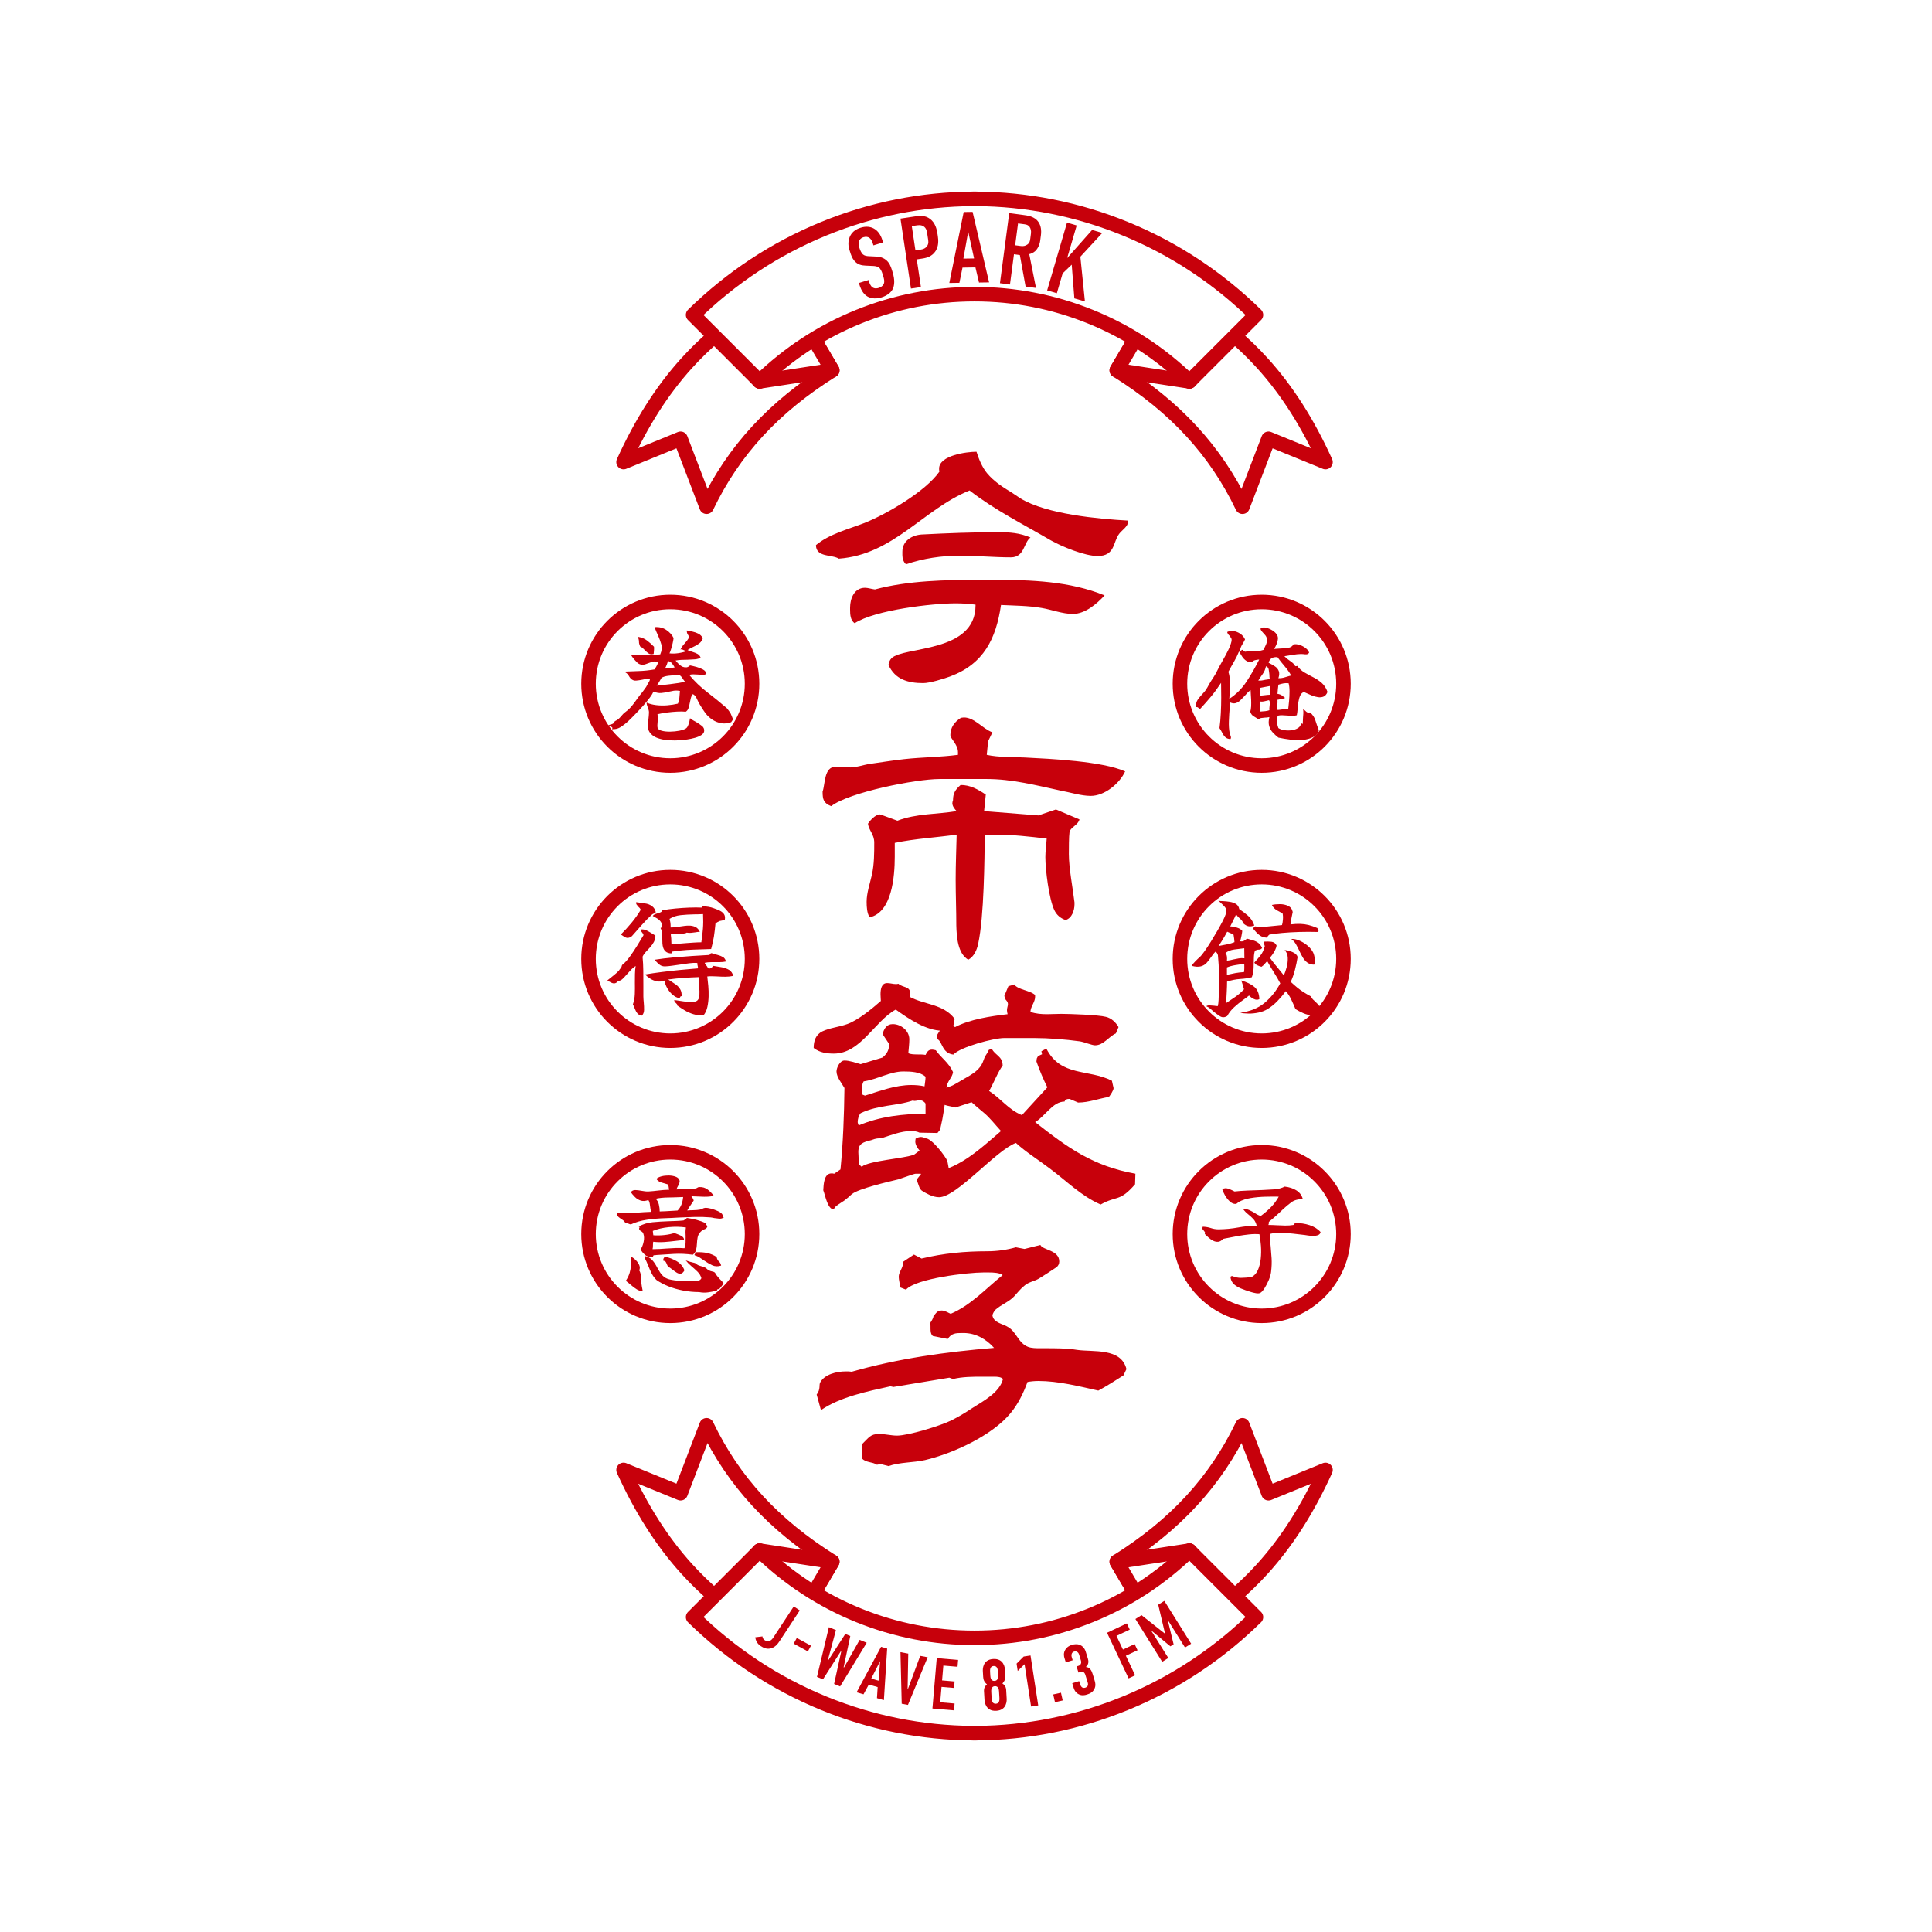 <?xml version="1.0" encoding="UTF-8"?><svg xmlns="http://www.w3.org/2000/svg" width="360" height="360" xmlns:xlink="http://www.w3.org/1999/xlink" viewBox="0 0 360 360"><rect x="0" y="0" width="360" height="360" fill="#333333" stroke="none"/><defs><clipPath id="clippath"><rect x="-1550" y="460" width="1180" height="902" fill="none" stroke-width="0"/></clipPath></defs><g isolation="isolate"><g id="_レイヤー_1"><g clip-path="url(#clippath)"><path d="m-121.07,465.475c0,33.08,19.403,58.073,55.709,58.073,1.14,0,2.263-.025,3.369-.073v78.776c9.204,1.427,17.905,4.36,25.87,8.513v-89.155h-12.782c25.887-6.491,39.399-28.679,39.399-56.135,0-21.906-8.516-40.257-24.807-50.16H-7.034v-7.913h-57.22v.021c-.321-.004-.635-.021-.959-.021-36.601,0-55.857,25.288-55.857,58.073Zm55.709-38.225c19.992,0,29.692,17.201,29.692,38.225s-9.407,38.225-29.544,38.225c-19.992,0-29.692-17.201-29.692-38.225s9.407-38.225,29.544-38.225Zm36.286,187.636c8.12,5.294,15.272,11.941,21.129,19.636H-3.205v-43.812h20.138l19.697,43.812h28.369l-23.812-49.693c12.347-4.999,20.578-15.437,20.578-30.286,0-21.024-15.875-32.932-37.923-32.932H-29.075v93.276Zm25.87-73.281h24.107c8.085,0,14.846,4.557,14.846,14.702,0,9.998-6.762,14.702-14.846,14.702H-3.205v-29.404Zm-770.787-132.746h-25.87v80.642c9.204,1.427,17.905,4.36,25.87,8.513v-89.155Zm471.046.161h4.741v-43.812h20.138l19.697,43.812h28.369l-23.812-49.693c12.347-4.998,20.578-15.437,20.578-30.286,0-21.024-15.875-32.933-37.923-32.933h-52.917v93.276c8.12,5.294,15.272,11.941,21.129,19.636Zm4.741-92.917h24.107c8.085,0,14.846,4.557,14.846,14.702,0,9.998-6.762,14.702-14.846,14.702h-24.107v-29.404Zm-820.03,238.44c0-21.024-15.875-32.932-37.923-32.932h-52.917v93.276c8.12,5.294,15.272,11.941,21.129,19.636h4.74v-43.812h20.139l19.697,43.812h28.37l-23.813-49.693c12.348-4.999,20.578-15.437,20.578-30.286Zm-40.863,16.466h-24.108v-29.404h24.108c8.084,0,14.846,4.557,14.846,14.702,0,9.998-6.762,14.702-14.846,14.702Zm630.863,434.538c0-21.024-15.875-32.933-37.923-32.933h-52.917v112.912h25.871v-43.812h20.138l19.697,43.812h28.37l-23.813-49.693c12.348-4.999,20.578-15.437,20.578-30.286Zm-40.863,16.466h-24.107v-29.404h24.107c8.084,0,14.846,4.557,14.846,14.702,0,9.998-6.762,14.702-14.846,14.702Zm187.994-354.719c0-21.024-15.876-32.933-37.923-32.933h-52.917v93.276c8.12,5.294,15.272,11.941,21.129,19.636h4.741v-43.812h20.139l19.697,43.812h28.369l-23.812-49.693c12.348-4.998,20.579-15.437,20.579-30.286Zm-40.863,16.466h-24.107v-29.404h24.107c8.084,0,14.846,4.557,14.846,14.702,0,9.998-6.762,14.702-14.846,14.702Zm-323.849-161.989h4.741v-43.812h20.138l19.698,43.812h28.369l-23.812-49.693c12.348-4.999,20.579-15.437,20.579-30.286,0-21.024-15.876-32.933-37.923-32.933h-52.917v93.276c8.12,5.294,15.272,11.941,21.129,19.636Zm4.741-92.917h24.107c8.085,0,14.847,4.557,14.847,14.702,0,9.998-6.762,14.702-14.847,14.702h-24.107v-29.404Zm409.953-132.746h-25.87v80.642c9.204,1.427,17.905,4.36,25.87,8.513v-89.155Zm72.752,1014.912h28.369l-23.812-49.693c12.347-4.999,20.578-15.437,20.578-30.286,0-21.024-15.875-32.932-37.923-32.932h-52.917v93.276c8.12,5.294,15.272,11.941,21.129,19.636h4.741v-43.812h20.138l19.697,43.812Zm-39.835-92.917h24.107c8.085,0,14.846,4.557,14.846,14.702,0,9.998-6.762,14.702-14.846,14.702h-24.107v-29.404Zm-967.899-325.307c0-21.024-15.875-32.933-37.923-32.933h-52.917v93.276c8.12,5.294,15.272,11.941,21.129,19.636h4.741v-43.812h20.138l19.698,43.812h28.369l-23.812-49.693c12.347-4.998,20.578-15.437,20.578-30.286Zm-40.863,16.466h-24.107v-29.404h24.107c8.085,0,14.846,4.557,14.846,14.702,0,9.998-6.762,14.702-14.846,14.702Zm335.864,209.028c0-21.024-15.876-32.933-37.923-32.933h-52.917v93.276c8.12,5.294,15.272,11.941,21.129,19.636h4.741v-43.812h20.138l19.698,43.812h28.369l-23.812-49.693c12.347-4.999,20.578-15.437,20.578-30.286Zm-40.864,16.466h-24.107v-29.404h24.107c8.085,0,14.847,4.557,14.847,14.702,0,9.998-6.762,14.702-14.847,14.702ZM-86.103,892.795c0-21.024-15.876-32.933-37.923-32.933h-52.917v93.276c8.12,5.294,15.272,11.941,21.128,19.635h4.741v-43.812h20.139l19.697,43.812h28.369l-23.812-49.693c12.348-4.998,20.579-15.437,20.579-30.286Zm-40.863,16.466h-24.107v-29.404h24.107c8.085,0,14.846,4.557,14.846,14.702,0,9.998-6.762,14.702-14.846,14.702Zm-696.268-129.217c0-21.024-15.875-32.933-37.923-32.933h-52.917v93.276c8.12,5.294,15.272,11.941,21.129,19.636h4.741v-43.812h20.138l19.697,43.812h28.37l-23.813-49.693c12.348-4.999,20.578-15.437,20.578-30.286Zm-40.863,16.466h-24.107v-29.404h24.107c8.084,0,14.846,4.557,14.846,14.702,0,9.998-6.762,14.702-14.846,14.702Zm-647.024-500.403h-25.871v80.642c9.204,1.427,17.906,4.36,25.871,8.514v-89.155Zm381.633,1034.582v84.991h-23.244v7.913h23.244v.088h25.871v-90.286c-1.409.07-2.826.107-4.252.107-7.475,0-14.718-.986-21.619-2.813Zm382.115-75.966c0-21.906-8.517-40.257-24.808-50.161h27.277v-7.913h-13.72v-6.376h-.349v-84.71h35.865v-20.289h-1.683v-37.241h24.989c23.665,0,41.892-13.967,41.892-38.078,0-23.965-18.668-37.343-41.452-37.343h-34.34v-43.932l39.834-68.658h-27.781l-24.547,44.547h-.294l-24.107-44.547h32.368v-19.995h-54.239v-27.052h46.155v-19.848h-46.155v-26.023h53.21v-12.082h35.075v-7.752h1.787v7.664h28.816v12.376h35.865v84.71h-21.645v6.508c-33.902,1.849-51.711,26.427-51.711,57.949,0,33.08,19.403,58.073,55.709,58.073,1.14,0,2.263-.025,3.369-.073v98.168c9.547,1.935,18.335,5.957,25.87,11.571v-111.605h-12.781c25.886-6.491,39.399-28.679,39.399-56.134,0-21.906-8.516-40.257-24.807-50.161h27.277v-7.913h-14.459v-6.384h-.349v-84.71h15.624c4.233-10.714,10.582-20.36,18.558-28.399v-29.131h24.989c23.664,0,41.892-13.967,41.892-38.078,0-23.965-18.667-37.343-41.452-37.343h-34.339v-43.932l39.834-68.658h-27.782l-24.546,44.547h-.294l-24.107-44.547h32.368v-19.995h-54.239v-27.052h46.155v-19.848h-46.155v-26.023h53.21v-12.082h35.075v-7.752h2.526v7.664h28.816v12.376h35.866v84.71h-21.645v6.459c-34.388,1.526-52.45,26.245-52.45,57.998,0,33.08,19.402,58.073,55.709,58.073,1.14,0,2.263-.025,3.369-.073v78.776c9.204,1.427,17.906,4.36,25.871,8.514v-89.155h-12.782c25.886-6.491,39.399-28.679,39.399-56.135,0-21.906-8.517-40.257-24.808-50.161h27.277v-7.913h-13.72v-6.384h-.349v-84.71h15.624c4.234-10.714,10.582-20.359,18.558-28.398v-29.131h24.989c23.665,0,41.892-13.967,41.892-38.078,0-23.964-18.668-37.343-41.452-37.343h-51.3v112.662h-33.702c17.957-4.609,27.384-17.303,27.384-32.684,0-22.2-17.933-29.404-37.042-33.815-16.463-3.675-25.576-5.88-25.576-14.849,0-8.233,6.467-13.232,19.696-13.232,13.083,0,24.548,4.852,33.515,13.085l13.671-16.761c-11.319-9.997-25.724-16.025-46.744-16.025-29.693,0-45.861,14.703-45.861,35.432,0,22.935,17.933,29.698,37.924,34.256,16.315,3.676,24.694,5.587,24.694,14.261,0,6.909-5.731,12.496-17.198,12.496-11.317,0-21.755-4.263-31.015-11.909l-12.054,17.201c7.011,5.746,15.259,10.188,25.49,12.542h-32.046v-112.662h-25.136v72.922h-.293l-45.715-72.922h-28.516v112.751h-6.562v-112.751h-49.114v7.913h23.244v96.998h-23.244v7.913h23.244v.089h15.558v112.751h9.823l-24.694,46.018h-15.729v-46.018h-25.87v185.513h-.293l-39.796-63.481c-10.196,6.509-21.88,10.878-34.435,12.488v90.821h-6.562v-90.214c-1.409.07-2.826.107-4.252.107-7.476,0-14.719-.986-21.619-2.813v85.079h-23.244v7.913h23.244v.088h16.296v112.751h9.824l-24.695,46.017h-15.728v-46.017h-25.871v185.513h-.293l-39.796-63.481c-10.196,6.509-21.88,10.878-34.435,12.489v90.813h-6.562v-90.206c-1.409.07-2.826.107-4.252.107-7.476,0-14.719-.986-21.619-2.813v85.079h-23.244v7.913h23.244v.089h15.558v112.743h9.823l-24.694,46.018h-15.729v-46.018h-25.87v185.424h-.293l-39.757-63.418c-10.205,6.523-21.903,10.901-34.474,12.514v90.893h25.136v-75.862h.293l49.095,75.862h25.136v7.664h28.816v12.376h35.865v84.71h-21.645v7.913h47.866v-7.913h-.349v-84.71h15.624c4.233-10.714,10.582-20.359,18.558-28.398v-29.131h24.99c23.664,0,41.892-13.967,41.892-38.078,0-23.965-18.667-37.343-41.452-37.343h-34.339v-43.843l39.834-68.658h-27.782l-24.546,44.547h-.294l-24.108-44.547h32.369v-19.995h-54.239v-27.052h46.155v-19.848h-46.155v-26.023h53.21v-12.082h35.075v-7.744h2.526v7.664h28.816v12.376h35.865v84.71h-21.645v6.451c-34.388,1.526-52.45,26.245-52.45,57.998,0,33.08,19.402,58.073,55.709,58.073,1.14,0,2.263-.025,3.37-.073v78.688c9.204,1.427,17.905,4.36,25.87,8.513v-89.155h-12.45c25.669-6.598,39.068-28.709,39.068-56.046Zm22.582-262.115h22.93c9.702,0,17.786,5.587,17.786,17.79s-8.084,17.642-17.786,17.642h-22.93v-35.432Zm147.131-338.253h22.93c9.702,0,17.786,5.586,17.786,17.79s-8.084,17.642-17.786,17.642h-22.93v-35.432Zm147.869-338.253h22.93c9.702,0,17.786,5.586,17.786,17.79s-8.084,17.642-17.786,17.642h-22.93v-35.432Zm-48.748,262.124c0,21.024-9.407,38.225-29.544,38.225-19.992,0-29.693-17.201-29.693-38.225s9.408-38.225,29.545-38.225c19.992,0,29.692,17.201,29.692,38.225Zm-150.512-245.069h.293l48.991,75.702h-49.284v-75.702Zm-26.163,621.547c-19.992,0-29.692-17.201-29.692-38.225s9.407-38.225,29.544-38.225c19.992,0,29.692,17.201,29.692,38.225s-9.408,38.225-29.545,38.225Zm12.733-415.976l30.039,51.995v43.959h8.911v112.341h-33.702c17.957-4.609,27.383-17.303,27.383-32.683,0-22.2-17.933-29.404-37.042-33.815-16.463-3.675-25.576-5.88-25.576-14.849,0-8.233,6.468-13.232,19.696-13.232,13.084,0,24.548,4.852,33.515,13.085l13.671-16.761c-7.553-6.672-16.496-11.562-27.848-14.086h2.034l-32.632-57.338,21.551-38.616Zm-59.916,95.954h.734v-47.047h15.434l24.8,45.617c-23.876,2.733-36.763,16.423-36.763,34.923,0,22.935,17.933,29.698,37.923,34.255,16.316,3.676,24.695,5.587,24.695,14.261,0,6.909-5.732,12.496-17.199,12.496-11.317,0-21.755-4.263-31.014-11.909l-12.054,17.201c7.011,5.745,15.259,10.188,25.489,12.542h-32.045v-112.341Zm-74.524,36.728h.293l48.991,75.702h-49.285v-75.702Zm-95.74,659.355h22.931c9.702,0,17.786,5.586,17.786,17.79s-8.084,17.642-17.786,17.642h-22.931v-35.432Zm-75.111,74.833c-11.317,0-21.755-4.263-31.014-11.909l-12.055,17.201c7.011,5.746,15.26,10.188,25.49,12.542h-32.045v-112.253h.734v-47.047h15.434l24.754,45.534c-23.847,2.745-36.718,16.429-36.718,34.918,0,22.935,17.933,29.698,37.923,34.256,16.316,3.676,24.695,5.586,24.695,14.261,0,6.909-5.732,12.496-17.199,12.496Zm10.291-190.372l30.039,51.994v43.959h8.911v112.253h-33.703c17.957-4.608,27.384-17.303,27.384-32.683,0-22.2-17.933-29.404-37.042-33.815-16.463-3.675-25.576-5.88-25.576-14.849,0-8.233,6.468-13.232,19.696-13.232,13.084,0,24.548,4.852,33.515,13.085l13.671-16.761c-7.468-6.596-16.295-11.449-27.464-13.998h1.651l-32.632-57.338,21.551-38.616Zm13.43-129.869v-75.693h.293l48.986,75.693h-49.279Zm134.44-208.375l30.039,51.995v43.959h8.911v112.341h-33.703c17.957-4.609,27.384-17.303,27.384-32.683,0-22.2-17.933-29.404-37.042-33.815-16.463-3.675-25.576-5.88-25.576-14.849,0-8.233,6.467-13.232,19.696-13.232,13.083,0,24.548,4.852,33.515,13.085l13.671-16.76c-7.554-6.672-16.496-11.562-27.848-14.086h2.034l-32.632-57.338,21.552-38.616Zm-10.291,190.461c-11.317,0-21.755-4.263-31.015-11.909l-12.054,17.201c7.011,5.746,15.26,10.188,25.49,12.542h-32.046v-112.341h.734v-47.047h15.434l24.8,45.617c-23.875,2.733-36.763,16.422-36.763,34.923,0,22.935,17.933,29.698,37.924,34.256,16.315,3.676,24.694,5.586,24.694,14.261,0,6.909-5.731,12.496-17.198,12.496Zm-3.181,225.507c-19.992,0-29.693-17.201-29.693-38.225s9.408-38.225,29.545-38.225c19.992,0,29.692,17.201,29.692,38.225s-9.407,38.225-29.544,38.225Zm671.434,18.07l-24.547,44.547h-.294l-24.107-44.547h32.368v-19.995h-54.239v-27.052h46.156v-19.848h-46.156v-26.023h53.21v-12.082h35.075v-7.913h-114.009v112.912h9.823l-24.695,46.017h-15.728v-46.017h-25.871v112.912h25.871v-47.047h15.434l25.577,47.047h29.252l-32.633-57.338,21.552-38.616,30.039,51.995v43.959h25.87v-44.253l39.834-68.658h-27.781Zm-172.856-169.038c0-21.906-8.516-40.257-24.807-50.161h27.277v-7.913h-14.459v-6.384h-.349v-84.71h15.624c4.233-10.714,10.582-20.36,18.558-28.399v-29.131h24.989c23.664,0,41.892-13.967,41.892-38.078,0-23.965-18.668-37.343-41.453-37.343h-34.339v-43.932l39.834-68.658h-27.782l-24.546,44.547h-.295l-24.107-44.547h32.368v-19.995h-54.239v-27.052h46.155v-19.848h-46.155v-26.023h53.21v-12.082h35.075v-7.752h2.526v-112.591h.734v-47.047h15.434l24.799,45.617c-23.875,2.733-36.763,16.422-36.763,34.923,0,22.935,17.933,29.698,37.924,34.256,16.316,3.675,24.694,5.586,24.694,14.261,0,6.909-5.731,12.496-17.198,12.496-11.317,0-21.755-4.263-31.015-11.909l-12.054,17.201c7.011,5.746,15.26,10.188,25.49,12.542h-3.229v20.289h35.866v84.71h-21.645v6.459c-34.388,1.526-52.45,26.245-52.45,57.998,0,33.08,19.402,58.073,55.709,58.073,1.14,0,2.263-.025,3.369-.073v78.776c9.204,1.427,17.906,4.36,25.871,8.514v-89.155h-12.782c25.886-6.491,39.399-28.679,39.399-56.135,0-21.905-8.517-40.257-24.808-50.16h27.277v-7.913h-13.72v-6.384h-.349v-84.71h15.624c4.234-10.714,10.582-20.359,18.558-28.398v-29.131h24.989c23.665,0,41.892-13.967,41.892-38.078,0-23.965-18.667-37.343-41.452-37.343h-34.34v-43.932l39.834-68.658h-27.781l-24.547,44.547h-.294l-24.107-44.547h32.368v-19.995h-54.239v-27.052h46.156v-19.848h-46.156v-26.023h53.21v-12.082h35.075v-7.913h-114.009v112.912h9.823l-24.695,46.017h-15.728v-46.017h-25.871v185.513h-.293l-39.796-63.481c-10.196,6.509-21.88,10.878-34.435,12.489v90.821h-6.562v-90.214c-1.409.07-2.826.107-4.252.107-7.476,0-14.719-.986-21.619-2.813v85.079h-23.244v7.913h23.244v.089h15.558v112.751h9.823l-24.694,46.017h-15.729v-46.017h-25.87v185.513h-.293l-39.797-63.481c-10.195,6.509-21.879,10.878-34.434,12.488v90.821h-6.562v-90.214c-1.409.07-2.826.107-4.252.107-7.476,0-14.719-.986-21.619-2.813v85.079h-23.244v7.913h23.244v.088h16.297v112.751h9.823l-24.695,46.017h-15.728v-46.017h-25.871v185.505h-.293l-45.715-72.922h-18.094c-3.359,1.158-6.84,2.051-10.422,2.65v110.013h-6.562v-109.256c-1.407.091-2.822.153-4.252.153-33.94,0-61.806-25.962-64.859-59.112.272,27.633,14.176,49.475,40.247,55.552h-20.25v7.913h23.244v96.998h-23.244v7.9c-1.361-.097-2.749-.148-4.164-.148h-52.917v93.276c8.12,5.294,15.272,11.941,21.129,19.636h4.741v-43.812h20.138l19.698,43.812h28.369l-23.812-49.693c12.348-4.999,20.579-15.437,20.579-30.286,0-19.627-13.838-31.306-33.615-32.772h23.099v.088h15.558v112.662h9.823l-24.694,46.017h-15.729v-46.017h-25.87v112.912h25.87v-47.047h15.434l25.577,47.047h29.251l-32.632-57.338,21.551-38.616,30.039,51.995v43.959h25.871v-44.253l39.834-68.658h-27.782l-24.546,44.547h-.294l-24.107-44.547h32.368v-19.995h-54.239v-27.052h46.155v-19.848h-46.155v-26.023h53.21v-12.082h35.075v-7.664h2.526v7.664h28.816v12.376h35.866v84.71h-21.645v6.37c-34.388,1.526-52.45,26.245-52.45,57.998,0,33.08,19.402,58.073,55.709,58.073,36.601,0,55.857-25.288,55.857-58.073,0-21.906-8.517-40.257-24.808-50.161h27.277v-7.913h-13.72v-6.295h-.349v-84.71h15.624c4.234-10.714,10.582-20.359,18.558-28.398v-29.131h24.989c23.665,0,41.892-13.967,41.892-38.078,0-23.965-18.668-37.343-41.452-37.343h-34.34v-43.924l39.834-68.658h-27.781l-24.547,44.547h-.294l-24.107-44.547h32.368v-19.995h-54.239v-27.052h46.155v-19.848h-46.155v-26.023h53.211v-12.082h35.075v-7.752h1.787v7.664h28.816v12.376h35.865v84.71h-21.645v6.508c-33.902,1.849-51.711,26.427-51.711,57.949,0,33.08,19.403,58.073,55.709,58.073,1.14,0,2.263-.025,3.369-.073v78.768c9.204,1.427,17.905,4.36,25.87,8.513v-89.155h-12.751c25.866-6.501,39.369-28.681,39.369-56.126Zm21.844-262.123h22.93c9.702,0,17.786,5.586,17.786,17.79s-8.084,17.642-17.786,17.642h-22.93v-35.432Zm147.869-338.253h22.93c9.702,0,17.786,5.586,17.786,17.79s-8.084,17.642-17.786,17.642h-22.93v-35.432Zm-78.292,300.349c-19.992,0-29.692-17.201-29.692-38.225s9.408-38.225,29.544-38.225c19.992,0,29.692,17.201,29.692,38.225s-9.407,38.225-29.544,38.225Zm13.473-415.976l30.039,51.995v43.959h8.91v112.341h-33.702c17.957-4.609,27.384-17.303,27.384-32.684,0-22.2-17.933-29.404-37.042-33.815-16.463-3.675-25.576-5.88-25.576-14.849,0-8.233,6.467-13.232,19.696-13.232,13.083,0,24.548,4.852,33.515,13.085l13.671-16.761c-7.554-6.672-16.496-11.562-27.848-14.086h2.034l-32.633-57.338,21.552-38.616Zm-134.44,132.682h.293l48.991,75.702h-49.284v-75.702Zm-368.07,786.808c0,9.998-6.762,14.702-14.847,14.702h-24.107v-29.404h24.107c8.085,0,14.847,4.557,14.847,14.702Zm73.07-34.697v-75.613h.293l48.934,75.613h-49.227Zm199.26-92.668h22.93c9.702,0,17.786,5.586,17.786,17.79s-8.084,17.642-17.786,17.642h-22.93v-35.432Zm-75.111,74.833c-11.317,0-21.755-4.263-31.015-11.909l-12.054,17.201c7.011,5.746,15.26,10.188,25.49,12.542h-32.046v-112.333h.734v-47.046h15.434l24.795,45.609c-23.873,2.734-36.759,16.423-36.759,34.923,0,22.935,17.933,29.698,37.924,34.256,16.315,3.675,24.694,5.586,24.694,14.261,0,6.909-5.731,12.496-17.198,12.496Zm-3.181,225.427c-19.992,0-29.693-17.201-29.693-38.225s9.408-38.225,29.545-38.225c19.992,0,29.692,17.201,29.692,38.225s-9.407,38.225-29.544,38.225Zm13.473-415.88l30.039,51.995v43.959h8.91v112.333h-33.702c17.957-4.609,27.384-17.303,27.384-32.683,0-22.2-17.933-29.404-37.042-33.815-16.463-3.675-25.576-5.88-25.576-14.849,0-8.233,6.467-13.232,19.696-13.232,13.083,0,24.548,4.852,33.515,13.085l13.671-16.761c-7.546-6.665-16.477-11.552-27.812-14.078h1.999l-32.632-57.338,21.552-38.616Zm12.69-129.869v-75.702h.293l48.991,75.702h-49.285Zm134.44-208.384l30.039,51.995v43.959h8.911v112.341h-33.703c17.958-4.608,27.384-17.303,27.384-32.683,0-22.2-17.933-29.404-37.042-33.815-16.462-3.675-25.576-5.88-25.576-14.849,0-8.233,6.468-13.232,19.696-13.232,13.084,0,24.548,4.852,33.515,13.085l13.671-16.761c-7.554-6.672-16.496-11.562-27.848-14.087h2.035l-32.632-57.338,21.551-38.616Zm-10.291,190.461c-11.317,0-21.755-4.263-31.014-11.909l-12.054,17.201c7.011,5.746,15.259,10.188,25.49,12.542h-32.046v-112.341h.734v-47.046h15.434l24.8,45.617c-23.875,2.733-36.763,16.422-36.763,34.923,0,22.935,17.933,29.698,37.923,34.255,16.316,3.676,24.695,5.587,24.695,14.261,0,6.91-5.732,12.496-17.199,12.496Zm-2.442,225.516c-19.992,0-29.692-17.201-29.692-38.225s9.407-38.225,29.544-38.225c19.992,0,29.692,17.201,29.692,38.225s-9.408,38.225-29.544,38.225Zm-1124.291-38.225c0-21.906-8.517-40.257-24.808-50.161h27.277v-7.913h-14.459v-6.384h-.349v-84.71h15.624c4.233-10.714,10.582-20.359,18.558-28.398v-29.131h24.99c23.665,0,41.892-13.967,41.892-38.078,0-23.965-18.667-37.343-41.452-37.343h-33.97v-43.932l39.834-68.658h-27.781l-24.547,44.547h-.294l-24.107-44.547h32.368v-19.995h-54.239v-27.052h46.155v-19.848h-46.155v-26.023h53.21v-12.082h35.075v-7.752h2.156v7.664h28.816v12.376h35.866v84.71h-21.645v6.484c-34.145,1.688-52.081,26.336-52.081,57.973,0,33.08,19.402,58.073,55.709,58.073,1.015,0,2.011-.027,2.999-.065v78.768c9.204,1.427,17.905,4.36,25.87,8.513v-89.155h-12.412c25.886-6.491,39.399-28.679,39.399-56.135,0-21.905-8.517-40.257-24.808-50.16h27.277v-7.913h-14.089v-6.384h-.349v-84.71h15.624c4.234-10.714,10.582-20.359,18.558-28.398v-29.131h24.989c23.665,0,41.892-13.967,41.892-38.078,0-23.965-18.668-37.343-41.452-37.343h-34.34v-43.932l39.834-68.658h-27.781l-24.547,44.547h-.294l-24.107-44.547h32.368v-19.995h-54.239v-27.052h46.155v-19.848h-46.155v-26.023h53.21v-12.082h35.075v-7.913h-114.009v112.912h9.824l-24.695,46.017h-15.728v-46.017h-25.871v185.513h-.293l-39.796-63.481c-10.196,6.509-21.88,10.878-34.435,12.489v90.821h-6.562v-90.214c-1.409.07-2.826.107-4.252.107-7.476,0-14.719-.986-21.619-2.813v85.079h-23.244v7.913h23.244v.089h15.927v112.751h9.823l-24.695,46.017h-15.728v-46.017h-25.871v112.59h-.007v72.922h-.293l-39.794-63.478c-10.196,6.509-21.881,10.877-34.437,12.486v90.82h-6.924v-90.204c-1.288.059-2.58.098-3.882.098-7.609,0-14.977-1.026-21.988-2.918v85.184h-23.244v7.913h23.244v.088h16.296v112.751h9.824l-24.695,46.017h-15.728v-46.017h-25.871v185.505h-.293l-39.792-63.475c-10.196,6.511-21.882,10.88-34.438,12.491v90.974h25.136v-75.862h.294l49.095,75.862h25.136v7.664h28.816v12.376h35.866v84.71h-21.645v7.913h47.866v-7.913h-.349v-84.71h15.624c4.233-10.714,10.582-20.36,18.558-28.398v-29.131h24.989c23.665,0,41.892-13.967,41.892-38.078,0-23.965-18.666-37.343-41.452-37.343h-34.34v-43.924l39.834-68.658h-27.781l-24.547,44.547h-.294l-24.107-44.547h32.368v-19.995h-54.239v-27.052h46.155v-19.848h-46.155v-26.023h53.21v-12.082h35.075v-7.752h1.787v7.664h28.816v12.376h35.865v84.71h-21.645v6.508c-33.902,1.849-51.711,26.427-51.711,57.949,0,33.08,19.402,58.073,55.709,58.073,1.14,0,2.263-.025,3.369-.073v78.768c9.204,1.427,17.906,4.36,25.871,8.514v-89.155h-12.752c25.867-6.501,39.369-28.681,39.369-56.126Zm21.843-262.123h22.93c9.702,0,17.786,5.586,17.786,17.79s-8.084,17.642-17.786,17.642h-22.93v-35.432Zm147.87-338.253h22.93c9.702,0,17.786,5.586,17.786,17.79s-8.084,17.642-17.786,17.642h-22.93v-35.432Zm-77.923,300.349c-19.992,0-29.692-17.201-29.692-38.225s9.407-38.225,29.544-38.225c19.992,0,29.692,17.201,29.692,38.225s-9.408,38.225-29.545,38.225Zm13.104-415.976l30.039,51.995v43.959h8.911v112.341h-33.703c17.957-4.609,27.385-17.303,27.385-32.684,0-22.2-17.933-29.404-37.043-33.815-16.462-3.675-25.575-5.88-25.575-14.849,0-8.233,6.467-13.232,19.696-13.232,13.083,0,24.548,4.852,33.515,13.085l13.671-16.761c-7.554-6.672-16.496-11.562-27.848-14.086h2.034l-32.632-57.338,21.552-38.616Zm-59.916,95.954h.735v-47.047h15.434l24.8,45.617c-23.875,2.733-36.763,16.422-36.763,34.923,0,22.935,17.933,29.698,37.923,34.256,16.316,3.675,24.694,5.586,24.694,14.261,0,6.909-5.731,12.496-17.198,12.496-11.317,0-21.755-4.263-31.015-11.909l-12.054,17.201c7.011,5.746,15.259,10.188,25.49,12.542h-32.046v-112.341Zm-74.524,36.728h.293l48.991,75.702h-49.284v-75.702Zm-95.74,659.443h22.93c9.702,0,17.786,5.586,17.786,17.79s-8.084,17.642-17.786,17.642h-22.93v-35.432Zm-75.111,74.833c-11.317,0-21.755-4.263-31.015-11.909l-12.054,17.201c7.011,5.746,15.259,10.188,25.49,12.542h-32.046v-112.333h.735v-47.046h15.434l24.796,45.609c-23.873,2.734-36.759,16.423-36.759,34.923,0,22.935,17.933,29.698,37.923,34.256,16.316,3.675,24.695,5.586,24.695,14.261,0,6.909-5.732,12.496-17.198,12.496Zm10.291-190.453l30.039,51.995v43.959h8.911v112.333h-33.703c17.957-4.609,27.385-17.303,27.385-32.683,0-22.2-17.933-29.404-37.043-33.815-16.462-3.675-25.575-5.88-25.575-14.849,0-8.233,6.467-13.232,19.696-13.232,13.083,0,24.548,4.852,33.514,13.085l13.671-16.761c-7.545-6.665-16.477-11.552-27.812-14.078h1.999l-32.632-57.338,21.552-38.616Zm13.052-129.869v-75.702h.293l48.991,75.702h-49.284Zm134.448-208.384l30.039,51.995v43.959h8.54v112.341h-33.702c17.957-4.608,27.384-17.303,27.384-32.683,0-22.2-17.933-29.404-37.042-33.815-16.463-3.675-25.576-5.88-25.576-14.849,0-8.233,6.467-13.232,19.696-13.232,13.084,0,24.548,4.852,33.515,13.085l13.671-16.761c-7.554-6.672-16.497-11.562-27.848-14.087h2.404l-32.632-57.338,21.552-38.616Zm-10.661,190.461c-11.317,0-21.755-4.263-31.014-11.909l-12.055,17.201c7.011,5.746,15.26,10.188,25.49,12.542h-31.683v-112.341h.742v-47.046h15.434l24.778,45.577c-24.099,2.639-37.111,16.373-37.111,34.964,0,22.935,17.933,29.698,37.923,34.255,16.316,3.676,24.695,5.587,24.695,14.261,0,6.91-5.732,12.496-17.198,12.496Zm-2.442,225.516c-19.991,0-29.692-17.201-29.692-38.225s9.407-38.225,29.544-38.225c19.992,0,29.692,17.201,29.692,38.225s-9.408,38.225-29.545,38.225Zm438.724-215.433v6.459c-34.388,1.526-52.45,26.245-52.45,57.998,0,33.08,19.402,58.073,55.709,58.073,1.14,0,2.263-.025,3.369-.073v78.768c9.204,1.427,17.905,4.36,25.87,8.513v-89.155h-12.75c25.866-6.502,39.368-28.682,39.368-56.126,0-21.906-8.517-40.257-24.808-50.161h27.277v-7.913h-13.72v-6.384h-.349v-84.71h15.624c4.233-10.714,10.582-20.359,18.558-28.398v-29.131h24.989c23.665,0,41.892-13.967,41.892-38.078,0-23.965-18.668-37.343-41.452-37.343h-34.34v-43.932l39.834-68.658h-27.781l-24.547,44.547h-.294l-24.107-44.547h32.368v-19.995h-54.239v-27.052h46.155v-19.848h-46.155v-26.023h53.21v-12.082h35.075v-7.752h1.787v7.664h28.816v12.376h35.865v84.71h-21.645v6.508c-33.902,1.849-51.711,26.427-51.711,57.949,0,33.08,19.402,58.073,55.709,58.073,1.14,0,2.263-.025,3.369-.073v78.776c9.204,1.427,17.905,4.36,25.87,8.513v-89.155h-12.782c25.887-6.491,39.399-28.679,39.399-56.135,0-21.906-8.516-40.257-24.807-50.161h27.277v-7.913h-14.459v-6.384h-.349v-84.71h15.624c4.233-10.714,10.582-20.359,18.558-28.398v-29.131h24.99c23.664,0,41.892-13.967,41.892-38.078,0-23.965-18.667-37.343-41.452-37.343h-51.299v112.662h-33.703c17.957-4.608,27.384-17.303,27.384-32.683,0-22.2-17.933-29.404-37.042-33.815-16.463-3.675-25.576-5.88-25.576-14.849,0-8.233,6.468-13.232,19.696-13.232,13.084,0,24.548,4.852,33.515,13.085l13.671-16.76c-11.318-9.997-25.724-16.025-46.744-16.025-29.693,0-45.861,14.702-45.861,35.432,0,22.935,17.933,29.698,37.923,34.256,16.316,3.676,24.695,5.586,24.695,14.261,0,6.909-5.732,12.496-17.199,12.496-11.317,0-21.755-4.263-31.014-11.909l-12.055,17.201c7.011,5.746,15.26,10.188,25.49,12.542h-32.045v-112.662h-25.136v72.922h-.293l-45.715-72.922h-28.516v112.751h-6.562v-112.751h-49.114v7.913h23.244v96.998h-23.244v7.913h23.244v.088h16.296v112.751h9.824l-24.695,46.017h-15.728v-46.017h-25.871v185.513h-.293l-39.796-63.481c-10.196,6.509-21.88,10.878-34.435,12.489v90.821h-6.562v-90.214c-1.409.07-2.826.107-4.252.107-7.476,0-14.719-.986-21.619-2.813v85.079h-23.244v7.913h23.244v.089h15.558v112.751h9.823l-24.695,46.017h-15.729v-46.017h-25.87v185.505h-.293l-39.792-63.475c-10.197,6.511-21.882,10.88-34.438,12.491v90.813h-6.562v-90.206c-1.409.07-2.826.107-4.252.107-7.475,0-14.718-.986-21.619-2.813v85.071h-23.244v7.913h23.244v.088h16.296v112.751h9.824l-24.695,46.017h-15.728v-46.017h-25.871v112.912h25.871v-47.047h15.434l25.577,47.047h29.252l-32.632-57.338,21.552-38.616,30.039,51.995v43.959h25.87v-44.253l39.834-68.658h-27.781l-24.547,44.547h-.294l-24.107-44.547h32.368v-19.995h-54.239v-27.052h46.155v-19.848h-46.155v-26.023h53.21v-12.082h35.075v-7.752h1.787v7.664h28.816v12.376h35.865v84.71h-21.645v6.508c-33.902,1.849-51.711,26.427-51.711,57.949,0,33.08,19.402,58.073,55.709,58.073,36.601,0,55.857-25.288,55.857-58.073,0-21.906-8.516-40.257-24.807-50.161h27.277v-7.913h-14.459v-6.384h-.349v-84.71h15.624c4.233-10.714,10.582-20.359,18.558-28.398v-29.131h24.99c23.665,0,41.892-13.967,41.892-38.078,0-23.965-18.667-37.343-41.452-37.343h-34.339v-43.924l39.834-68.658h-27.781l-24.546,44.547h-.294l-24.108-44.547h32.369v-19.995h-54.239v-27.052h46.155v-19.848h-46.155v-26.022h53.21v-12.082h35.076v-7.752h2.525v7.664h28.816v12.376h35.865v84.71h-21.645Zm81.699-197.667h22.93c9.702,0,17.786,5.587,17.786,17.79s-8.084,17.642-17.786,17.642h-22.93v-35.432Zm147.13-338.253h22.931c9.702,0,17.786,5.587,17.786,17.79s-8.084,17.642-17.786,17.642h-22.931v-35.432Zm-48.008,262.124c0,21.024-9.408,38.225-29.545,38.225-19.992,0-29.692-17.201-29.692-38.225s9.407-38.225,29.544-38.225c19.992,0,29.692,17.201,29.692,38.225Zm-151.251-245.069h.293l48.991,75.702h-49.285v-75.702Zm-295,752.2v-75.702h.293l48.991,75.702h-49.285Zm199.26-92.756h22.931c9.702,0,17.786,5.587,17.786,17.79s-8.084,17.642-17.786,17.642h-22.931v-35.432Zm-75.111,74.833c-11.317,0-21.755-4.263-31.014-11.909l-12.055,17.201c7.011,5.746,15.26,10.188,25.49,12.542h-32.045v-112.333h.734v-47.047h15.434l24.795,45.609c-23.873,2.734-36.759,16.423-36.759,34.922,0,22.935,17.933,29.698,37.923,34.256,16.316,3.675,24.695,5.586,24.695,14.261,0,6.909-5.732,12.496-17.199,12.496Zm-2.442,225.516c-19.992,0-29.692-17.201-29.692-38.225s9.407-38.225,29.544-38.225c19.992,0,29.692,17.201,29.692,38.225s-9.408,38.225-29.545,38.225Zm12.734-415.968l30.039,51.995v43.959h8.911v112.333h-33.703c17.957-4.608,27.384-17.303,27.384-32.683,0-22.2-17.933-29.404-37.042-33.815-16.463-3.675-25.576-5.88-25.576-14.849,0-8.233,6.468-13.232,19.696-13.232,13.084,0,24.548,4.852,33.515,13.085l13.671-16.76c-7.545-6.665-16.477-11.552-27.813-14.079h2l-32.632-57.338,21.552-38.616Zm13.429-129.869v-75.702h.293l48.991,75.702h-49.284Zm134.44-208.384l30.039,51.995v43.959h8.911v112.341h-33.703c17.957-4.609,27.385-17.303,27.385-32.683,0-22.2-17.933-29.404-37.042-33.815-16.463-3.675-25.576-5.88-25.576-14.849,0-8.233,6.467-13.232,19.696-13.232,13.083,0,24.548,4.852,33.515,13.085l13.671-16.76c-7.554-6.672-16.496-11.562-27.848-14.086h2.034l-32.632-57.338,21.552-38.616Zm-10.291,190.461c-11.317,0-21.755-4.263-31.015-11.909l-12.054,17.201c7.011,5.746,15.259,10.188,25.49,12.542h-32.046v-112.341h.735v-47.047h15.434l24.8,45.617c-23.875,2.733-36.763,16.422-36.763,34.923,0,22.935,17.933,29.698,37.923,34.256,16.316,3.675,24.694,5.586,24.694,14.261,0,6.909-5.731,12.496-17.198,12.496Zm26.363,187.29c0,21.024-9.407,38.225-29.544,38.225-19.992,0-29.693-17.201-29.693-38.225s9.408-38.225,29.545-38.225c19.992,0,29.692,17.201,29.692,38.225Zm-798.081,188.717v85.071h-23.244v7.913h23.244v.088h25.871v-90.366c-1.409.07-2.826.107-4.252.107-7.476,0-14.719-.986-21.619-2.813ZM287.966,632.903h-57.219v.021c-.322-.004-.635-.021-.96-.021-36.601,0-55.857,25.288-55.857,58.074,0,33.08,19.403,58.073,55.709,58.073,36.601,0,55.857-25.288,55.857-58.073,0-21.906-8.516-40.257-24.807-50.161h27.277v-7.913Zm-58.179,96.299c-19.992,0-29.692-17.201-29.692-38.225s9.407-38.225,29.544-38.225c19.992,0,29.693,17.201,29.693,38.225s-9.408,38.225-29.545,38.225Zm-66.436-94.681l-24.547,44.547h-.294l-24.107-44.547h32.368v-19.995h-54.24v-27.052h46.156v-19.848h-46.156v-26.023h53.21v-12.082h35.075v-7.913h-114.009v112.912h9.823l-24.695,46.017h-15.728v-46.017H10.338v112.912h25.871v-47.047h15.434l25.577,47.047h29.252l-32.632-57.338,21.551-38.616,30.038,51.995v43.959h25.871v-44.253l39.834-68.658h-27.781Zm-1601.721,676.498h28.37l-23.813-49.693c12.348-4.999,20.578-15.437,20.578-30.286,0-21.024-15.875-32.932-37.923-32.932h-52.917v93.276c8.12,5.294,15.272,11.941,21.129,19.636h4.741v-43.812h20.139l19.697,43.812Zm-39.835-92.917h24.107c8.084,0,14.846,4.557,14.846,14.702,0,9.998-6.762,14.702-14.846,14.702h-24.107v-29.404ZM15.482,972.774l-24.547,44.547h-.295l-24.107-44.547H-1.098v-19.995h-54.239v-27.052H-9.182v-19.848h-46.155v-26.022H-2.127v-12.082h35.075v-7.913h-114.009v112.912h9.823l-24.694,46.017h-15.729v-46.017h-25.87v112.912h25.87v-47.047h15.434l25.577,47.047h29.251l-32.632-57.338,21.552-38.616,30.039,51.995v43.959H3.43v-44.253l39.834-68.658H15.482Zm-79.736,336.648c-.321-.004-.635-.021-.959-.021-36.601,0-55.857,25.288-55.857,58.073,0,33.08,19.403,58.073,55.709,58.073,36.601,0,55.857-25.288,55.857-58.073,0-21.906-8.516-40.257-24.807-50.161H-7.034v-7.913h-57.22v.021Zm28.585,58.053c0,21.024-9.407,38.225-29.544,38.225-19.992,0-29.692-17.201-29.692-38.225s9.407-38.225,29.544-38.225c19.992,0,29.692,17.201,29.692,38.225Zm118.545-396.297c-.322-.004-.635-.021-.96-.021-36.601,0-55.857,25.288-55.857,58.073,0,33.08,19.402,58.073,55.709,58.073,36.602,0,55.857-25.288,55.857-58.073,0-21.906-8.517-40.257-24.808-50.161h27.277v-7.913h-57.22v.021Zm28.585,58.053c0,21.024-9.407,38.225-29.544,38.225-19.992,0-29.692-17.201-29.692-38.225s9.408-38.225,29.544-38.225c19.992,0,29.692,17.201,29.692,38.225Zm-1819.696-23.684c0-21.024-15.875-32.933-37.923-32.933h-52.917v93.276c8.12,5.294,15.273,11.941,21.13,19.636h4.741v-43.812h20.139l19.697,43.812h28.369l-23.812-49.693c12.348-4.999,20.578-15.437,20.578-30.286Zm-40.863,16.466h-24.107v-29.404h24.107c8.084,0,14.846,4.557,14.846,14.702,0,9.998-6.763,14.702-14.846,14.702Zm-130.264-49.399h-51.299v112.663h-33.703c17.957-4.609,27.385-17.303,27.385-32.683,0-22.2-17.933-29.404-37.043-33.815-16.462-3.675-25.575-5.88-25.575-14.849,0-8.233,6.467-13.232,19.696-13.232,13.083,0,24.548,4.852,33.514,13.085l13.671-16.76c-11.318-9.997-25.723-16.025-46.744-16.025-29.692,0-45.86,14.702-45.86,35.432,0,22.935,17.933,29.698,37.923,34.256,16.316,3.676,24.695,5.586,24.695,14.261,0,6.909-5.732,12.496-17.198,12.496-11.317,0-21.755-4.263-31.015-11.909l-12.054,17.201c7.011,5.746,15.26,10.188,25.49,12.542h-32.046v-112.663h-25.136v72.922h-.293l-45.716-72.922h-28.516v112.912h25.136v-75.862h.293l49.095,75.862h25.136v7.664h28.816v12.376h35.866v84.71h-21.645v7.913h47.865v-7.913h-.349v-84.71h15.624c4.233-10.714,10.582-20.359,18.558-28.398v-29.131h24.989c23.665,0,41.892-13.967,41.892-38.078,0-23.965-18.666-37.343-41.452-37.343Zm-2.499,55.427h-22.93v-35.432h22.93c9.702,0,17.787,5.587,17.787,17.79s-8.085,17.642-17.787,17.642Zm321.126-360.747c0-21.024-15.875-32.933-37.923-32.933h-52.917v93.276c8.12,5.294,15.272,11.941,21.129,19.636h4.741v-43.812h20.139l19.697,43.812h28.369l-23.812-49.693c12.348-4.998,20.578-15.437,20.578-30.286Zm-40.863,16.466h-24.107v-29.404h24.107c8.084,0,14.846,4.557,14.846,14.702,0,9.998-6.762,14.702-14.846,14.702Zm118.652-274.74h4.741v-43.812h20.139l19.697,43.812h28.37l-23.813-49.693c12.348-4.998,20.578-15.437,20.578-30.286,0-21.024-15.875-32.933-37.923-32.933h-52.917v93.276c8.12,5.294,15.272,11.941,21.129,19.636Zm4.741-92.917h24.107c8.084,0,14.846,4.557,14.846,14.702,0,9.998-6.762,14.702-14.846,14.702h-24.107v-29.404Zm-180.417,407.413v-89.155h-25.871v80.642c9.204,1.427,17.906,4.36,25.871,8.514Zm357.551-258.041c0,33.08,19.402,58.073,55.709,58.073,1.14,0,2.263-.025,3.369-.073v78.776c9.204,1.427,17.906,4.36,25.871,8.514v-89.155h-12.782c25.887-6.491,39.399-28.679,39.399-56.135,0-21.906-8.516-40.257-24.807-50.16h27.277v-7.913h-57.22v.021c-.321-.004-.634-.021-.96-.021-36.601,0-55.857,25.288-55.857,58.073Zm55.709-38.225c19.992,0,29.692,17.201,29.692,38.225s-9.408,38.225-29.545,38.225c-19.992,0-29.692-17.201-29.692-38.225s9.407-38.225,29.544-38.225Zm-560.761,634.519v-89.155h-25.87v80.642c9.204,1.427,17.905,4.36,25.87,8.513Zm-207.997-314.496h25.87v-112.912h-49.114v7.913h23.244v96.998h-23.244v7.913h23.244v.088Zm205.068-414.115h.294l49.095,75.862h25.136v7.664h28.816v12.376h35.866v84.71h-21.645v7.913h47.866v-7.913h-.349v-84.71h15.624c4.233-10.714,10.582-20.36,18.558-28.398v-29.131h24.989c23.665,0,41.892-13.967,41.892-38.078,0-23.964-18.666-37.343-41.452-37.343h-51.299v112.662h-33.703c17.957-4.609,27.384-17.303,27.384-32.684,0-22.2-17.933-29.404-37.043-33.815-16.462-3.675-25.575-5.88-25.575-14.849,0-8.233,6.467-13.232,19.696-13.232,13.083,0,24.548,4.852,33.514,13.085l13.671-16.761c-11.318-9.997-25.723-16.025-46.744-16.025-29.692,0-45.86,14.703-45.86,35.432,0,22.935,17.933,29.698,37.923,34.256,16.316,3.676,24.695,5.587,24.695,14.261,0,6.909-5.732,12.496-17.198,12.496-11.317,0-21.755-4.263-31.015-11.909l-12.054,17.201c7.01,5.746,15.259,10.188,25.489,12.542h-32.046v-112.662h-25.136v72.922h-.293l-45.715-72.922h-28.516v112.912h25.136v-75.862Zm199.26-17.054h22.93c9.702,0,17.786,5.586,17.786,17.79s-8.084,17.642-17.786,17.642h-22.93v-35.432Zm-575.072,664.424h23.244v96.998h-23.244v7.913h23.244v.089h25.87v-112.912h-49.114v7.913Zm228.312-309.116h.293l49.095,75.862h25.136v7.664h28.816v12.376h35.866v84.71h-21.645v7.913h47.865v-7.913h-.349v-84.71h15.624c4.233-10.714,10.582-20.359,18.558-28.398v-29.131h24.989c23.665,0,41.892-13.967,41.892-38.078,0-23.965-18.667-37.343-41.453-37.343h-51.299v112.662h-33.703c17.957-4.609,27.384-17.303,27.384-32.683,0-22.2-17.933-29.404-37.043-33.815-16.462-3.675-25.576-5.88-25.576-14.849,0-8.233,6.468-13.232,19.696-13.232,13.083,0,24.548,4.852,33.515,13.085l13.67-16.761c-11.318-9.997-25.723-16.025-46.744-16.025-29.692,0-45.86,14.703-45.86,35.432,0,22.935,17.933,29.698,37.923,34.255,16.316,3.676,24.694,5.587,24.694,14.261,0,6.909-5.732,12.496-17.198,12.496-11.317,0-21.755-4.263-31.015-11.909l-12.054,17.201c7.01,5.745,15.259,10.188,25.489,12.542h-32.046v-112.662h-25.136v72.922h-.293l-45.715-72.922h-28.516v112.912h25.136v-75.862Zm199.26-17.054h22.93c9.702,0,17.786,5.586,17.786,17.79s-8.084,17.642-17.786,17.642h-22.93v-35.432Zm-109.329-245.336h25.871v-112.912h-49.114v7.913h23.244v96.998h-23.244v7.913h23.244v.089Z" stroke-width="0"/></g><rect width="360" height="360" fill="#fff" stroke-width="0"/><g mix-blend-mode="multiply"><path d="m210.205,97.19c0,.925-1.173,1.603-1.667,2.282-1.171,1.542-.74,4.132-4.008,4.132-2.407,0-6.6-1.727-8.695-2.899-5.06-2.96-10.487-5.674-15.174-9.313-8.571,3.454-14.182,11.965-24.36,12.705-1.234-.802-4.257-.185-4.257-2.529,2.53-2.097,6.047-2.96,9.067-4.132,4.133-1.665,11.348-5.859,13.938-9.559-.063-.185-.063-.37-.063-.555,0-2.467,5.12-3.145,6.97-3.145.43,1.357,1.05,2.899,1.974,4.009,1.234,1.48,2.897,2.59,4.564,3.577.554.37,1.11.74,1.667,1.11,4.871,2.96,14.555,3.824,20.043,4.132v.185Zm-10.301,17.207c-1.911,0-3.947-.802-5.795-1.11-2.467-.432-5.06-.432-7.587-.555-.926,6.291-3.207,10.978-9.498,13.321-1.171.432-3.763,1.234-4.997,1.234-2.834,0-5.241-.678-6.474-3.392.06-.432.247-.925.554-1.234,2.283-2.282,15.668-.925,15.668-9.868v-.123c-1.234-.185-2.53-.247-3.763-.247-4.257,0-14.985,1.234-18.749,3.7-.803-.493-.863-1.665-.863-2.529v-.37c0-1.727.8-3.7,2.774-3.7.556,0,1.296.247,1.853.308,6.228-1.665,13.135-1.788,19.672-1.788h2.53c6.844,0,14.122.247,20.596,2.899-1.48,1.603-3.637,3.454-5.921,3.454Zm-31.761-11.595c0-2.035,1.79-3.084,3.577-3.207,4.747-.247,9.498-.432,14.308-.432,2.097,0,3.947.123,5.981.987-1.294.987-1.107,3.7-3.637,3.7-3.207,0-6.351-.308-9.498-.308-3.454,0-6.784.493-10.054,1.603-.493-.432-.677-1.11-.677-1.727v-.617Z" fill="#c7000b" stroke-width="0"/><path d="m175.051,145.157c-4.378,0-16.838,2.467-20.166,5.057-1.42-.555-1.606-1.234-1.606-2.714.493-1.357.247-4.625,2.407-4.625.926,0,1.913.123,2.837.123.987,0,2.283-.432,3.27-.617,2.22-.308,4.441-.678,6.661-.925,3.328-.37,6.781-.37,10.051-.802v-.493c0-1.48-1.417-2.467-1.417-3.207,0-1.419.8-2.467,1.974-3.207.184,0,.367-.062.554-.062,1.974,0,3.454,2.097,5.304,2.775l-.803,1.665-.247,2.529c2.22.493,4.813.37,7.033.493,4.808.247,14.429.678,18.749,2.59-1.05,2.282-3.826,4.564-6.414,4.564-1.79,0-3.887-.678-5.614-.987-4.564-.987-9.067-2.159-13.755-2.159h-8.818Zm26.087,7.524c-.184.987-1.727,1.542-1.848,2.344-.126.802-.126,3.207-.126,4.132,0,2.59.74,6.352,1.05,9.004v.37c0,1.11-.493,2.59-1.664,2.899-.926-.308-1.667-.925-2.099-1.85-.987-2.097-1.664-7.463-1.664-9.868,0-1.172.184-2.344.247-3.454-3.144-.37-6.351-.74-9.558-.74h-1.974c-.063,4.625-.126,15.233-1.234,20.352-.247,1.172-.803,2.405-1.853,2.96-1.974-1.172-2.157-4.255-2.22-6.352,0-2.837-.121-5.736-.121-8.573s.121-5.612.184-8.388c-3.884.555-7.71.74-11.532,1.542v2.529c0,3.885-.556,10.423-4.687,11.348-.493-.802-.556-1.912-.556-2.899,0-1.665.617-3.392.987-5.057.43-1.974.43-4.009.43-5.982,0-1.542-.987-2.22-1.171-3.515.31-.493,1.357-1.727,2.22-1.727.063,0,.184.062.247.062l3.023,1.11c3.514-1.357,7.338-1.172,11.038-1.788-.37-.37-.803-.925-.803-1.48,0-.185.063-.37.126-.555,0-1.295.43-1.974,1.417-2.837,1.79,0,3.207.802,4.687,1.788l-.31,3.084,10.114.802,3.27-1.11,4.378,1.85Z" fill="#c7000b" stroke-width="0"/><path d="m177.581,191.508c-.68.247-1.173.555-1.913.555-3.084,0-6.354-2.22-8.758-3.947-3.947,2.159-6.537,8.203-11.532,8.203-1.359,0-2.653-.185-3.763-1.048,0-1.295.37-2.467,1.603-3.084,1.42-.678,3.084-.802,4.627-1.357,1.974-.678,4.687-2.899,6.288-4.317,0-.308-.06-.74-.06-1.234,0-.987.186-2.097,1.234-2.097.554,0,1.11.185,1.603.185.184,0,.31,0,.493-.062.863.802,2.22.37,2.22,1.912,0,.185-.063.37-.063.555,2.777,1.48,6.23,1.295,8.327,4.07l-.307,1.665Zm-6.23,19.55c-.493-.247-1.05-.308-1.603-.308-1.85,0-3.824.802-5.551,1.357-.184,0-.677,0-.924.062-.433.062-.866.308-1.296.37-1.79.432-2.037,1.048-2.037,2.159,0,.432.063.925.063,1.542v.678l.556.493c1.417-1.172,8.141-1.542,9.805-2.282l.987-.74c-.43-.493-.803-1.11-.803-1.727,0-.185.063-.308.063-.493.31-.185.677-.308.987-.308s.617.123.863.247c1.11-.062,3.761,3.392,4.07,4.255.123.493.184,1.11.31,1.603-.433.925-1.113,2.405-2.22,2.405-.866,0-1.606-.863-2.16-1.357-.433-.308-.863-.308-1.357-.308h-.493c-.31,0-2.59.863-3.207,1.048-1.79.432-7.464,1.727-8.697,2.775-.677.617-1.294,1.172-2.034,1.603-.433.308-1.173.678-1.294,1.234-1.173,0-1.606-2.652-1.974-3.577.06-1.11.121-3.145,1.54-3.145.123,0,.307,0,.493.062l1.173-.802c.493-4.995.677-10.114.74-15.172-.493-.863-1.48-2.035-1.48-3.084,0-.678.614-2.035,1.48-2.035.987,0,2.094.432,3.021.678l4.07-1.234c.803-.678,1.234-1.357,1.234-2.529l-1.234-1.85c.31-.987.74-1.85,1.911-1.85,1.543,0,3.086,1.234,3.086,2.837,0,.863-.126,1.727-.186,2.59.8.37,2.281.123,3.207.308.307-.555.493-.987,1.234-.987.186,0,.433.062.68.123,1.047,1.48,2.404,2.282,3.207,4.07-.126,1.048-1.113,1.665-1.234,2.96-.186,2.652-.556,5.181-1.173,7.771l-.493.617-3.33-.062Zm1.11-5.427c-.247-.37-.617-.617-1.11-.617-.31,0-.617.123-.987.123-.063,0-.184-.062-.31-.062-3.081,1.048-6.228.74-9.681,2.344-.37.432-.554,1.11-.554,1.665,0,.185.121.432.184.617,3.947-1.665,8.204-2.159,12.458-2.159v-1.912Zm-11.287-1.48c2.777-.863,5.674-1.974,8.634-1.974.803,0,1.667.062,2.467.247.063-.617.186-1.172.186-1.788-.987-.925-2.774-.987-4.133-.987-2.467,0-4.871,1.48-7.401,1.85-.307.555-.367,1.234-.367,1.85v.555l.614.247Z" fill="#c7000b" stroke-width="0"/><path d="m209.342,256.281c-1.543.987-3.084,1.974-4.687,2.837-3.577-.802-7.464-1.788-11.164-1.788-.677,0-1.354.062-2.034.185-.74,2.035-1.727,4.07-3.147,5.797-3.454,4.194-10.729,7.524-15.972,8.758-2.22.493-4.624.37-6.784,1.11l-1.42-.37-.74.123c-.8-.555-1.974-.37-2.714-1.11l-.06-2.714c1.294-1.234,1.54-1.912,3.207-1.912,1.11,0,2.22.308,3.33.308,2.097,0,8.141-1.85,10.114-2.837,1.357-.678,2.59-1.419,3.884-2.282,2.037-1.295,5.12-2.899,5.737-5.427-.31-.37-1.05-.432-1.603-.432h-2.22c-1.85,0-3.7,0-5.488.432l-.68-.247-10.421,1.727-.556-.123c-4.194.925-9.374,1.974-12.951,4.441l-.8-2.899c.8-1.048.367-1.788.677-2.282.803-1.48,3.023-2.035,4.75-2.035.43,0,.8,0,1.107.062,8.634-2.467,17.578-3.7,26.522-4.441-1.48-1.665-3.454-2.775-5.674-2.775h-.373c-1.107,0-1.911.062-2.588,1.11l-2.777-.555c-.37-.308-.43-.863-.43-1.357v-.37c0-.247,0-.493-.063-.678.247-.432.556-.802.617-1.295.493-.555.68-1.048,1.54-1.048.556,0,1.113.37,1.667.617,3.761-1.603,6.537-4.687,9.681-7.216-.554-.432-1.664-.493-2.588-.493h-.987c-2.9,0-12.581,1.11-14.434,3.207l-1.107-.432c0-.617-.247-1.357-.247-1.974,0-.863.8-1.665.8-2.529v-.247l2.034-1.357,1.42.74c4.133-.987,8.018-1.357,12.274-1.357,1.727,0,3.574-.247,5.301-.74l1.606.308,2.96-.74c.43.987,3.514.925,3.514,3.084,0,.432-.186.802-.493,1.048-.247.185-3.084,2.035-3.454,2.22-.8.432-1.727.555-2.467,1.172-.8.617-1.294,1.295-1.974,2.035-.987,1.048-2.407,1.542-3.454,2.467-.307.308-.493.678-.617,1.048.184,1.48,2.037,1.603,3.023,2.282,1.48.925,1.848,2.96,3.637,3.639.677.247,1.48.247,2.22.247h.924c1.913,0,4.133,0,5.984.308,3.023.432,8.204-.432,9.191,3.577l-.556,1.172Z" fill="#c7000b" stroke-width="0"/><path d="m211.499,220.679c-2.897,3.33-3.328,2.035-6.414,3.762-3.574-1.542-6.414-4.441-9.495-6.722-2.099-1.603-4.32-2.96-6.293-4.749-3.7,1.357-11.038,10.114-14.308,10.114-.614,0-1.234-.185-1.787-.432-2.097-1.048-1.603-.802-2.407-2.837l1.113-1.419.677.062h.247c5.244,0,9.868-4.441,13.691-7.709-1.047-1.11-2.097-2.529-3.33-3.515-.74-.617-1.417-1.172-2.157-1.85l-3.023.987c-1.11-.37-2.96-.308-3.33-1.727l1.173-1.912c1.294-.123,2.341-.863,3.391-1.48,1.357-.802,2.96-1.542,3.7-2.96.247-.432.37-.925.556-1.357.247-.432.554-.802.74-1.295l.554-.247c.617,1.295,2.034,1.357,2.034,3.207-.677.678-1.848,3.577-2.527,4.687,2.22,1.419,3.577,3.454,6.107,4.502l4.747-5.181c-.8-1.603-1.42-3.084-2.034-4.811,0-.062.06-.432.06-.555l.186-.37c.247-.185.493-.308.8-.432l-.123-.555.924-.493c2.714,5.304,7.834,3.762,12.214,5.982l.307,1.357v.062c0,.37-.617,1.295-.863,1.603-1.911.308-3.763,1.048-5.737,1.048l-1.601-.678c-.433,0-.803.062-.926.493-2.22,0-3.64,2.775-5.488,3.824,6.104,4.811,10.791,8.203,18.686,9.621l-.063,1.974Zm-3.574-28.123c-1.359.617-2.283,2.22-3.887,2.22-.554,0-2.034-.617-2.837-.74-2.714-.37-5.797-.617-8.571-.617h-5.49c-1.974,0-8.204,1.665-9.498,3.084-2.097-.247-2.034-2.344-2.9-2.837-.121-.123-.184-.308-.184-.493,0-.493.677-1.172.863-1.603l2.034-.555.493.37c2.84-1.48,6.661-2.035,9.807-2.405-.06-.247-.123-.493-.123-.74,0-.432.184-.802.184-1.172,0-.308-.247-.617-.43-.802l-.247-.678.74-1.788c.37-.185.74-.185,1.11-.37.617.987,2.96,1.11,3.887,1.974v.37c0,.925-.866,1.85-.866,2.775,1.05.37,2.099.432,3.147.432.8,0,1.667-.062,2.527-.062,1.606,0,7.033.185,8.388.555,1.05.247,1.853,1.048,2.346,1.912l-.493,1.172Z" fill="#c7000b" stroke-width="0"/></g><circle cx="235.102" cy="127.408" r="15.236" fill="#fff" mix-blend-mode="multiply" stroke="#c7000b" stroke-linecap="round" stroke-linejoin="round" stroke-width="2.707"/><circle cx="235.102" cy="178.678" r="15.236" fill="#fff" mix-blend-mode="multiply" stroke="#c7000b" stroke-linecap="round" stroke-linejoin="round" stroke-width="2.707"/><circle cx="235.102" cy="229.948" r="15.236" fill="#fff" mix-blend-mode="multiply" stroke="#c7000b" stroke-linecap="round" stroke-linejoin="round" stroke-width="2.707"/><circle cx="124.898" cy="127.408" r="15.236" fill="#fff" mix-blend-mode="multiply" stroke="#c7000b" stroke-linecap="round" stroke-linejoin="round" stroke-width="2.707"/><circle cx="124.898" cy="178.678" r="15.236" fill="#fff" mix-blend-mode="multiply" stroke="#c7000b" stroke-linecap="round" stroke-linejoin="round" stroke-width="2.707"/><circle cx="124.898" cy="229.948" r="15.236" fill="#fff" mix-blend-mode="multiply" stroke="#c7000b" stroke-linecap="round" stroke-linejoin="round" stroke-width="2.707"/><g mix-blend-mode="multiply"><path d="m151.51,297.059c-3.357-2.155-6.505-4.646-9.376-7.517l-.591-.591-8.379,9h0l.283-.304c-1.968-1.67-3.803-3.449-5.519-5.345-4.562-5.043-8.414-11.078-11.737-18.402l10.622,4.337,4.847-12.655c5.026,10.473,12.522,18.601,23.424,25.419l-3.574,6.057Z" fill="#fff" stroke="#c7000b" stroke-linecap="round" stroke-linejoin="round" stroke-width="2.707"/><polyline points="151.663 296.798 155.084 291.002 141.543 288.93" fill="#fff" stroke="#c7000b" stroke-linecap="round" stroke-linejoin="round" stroke-width="2.707"/><path d="m208.094,291.002c10.902-6.818,18.398-14.946,23.424-25.419l4.847,12.655,10.622-4.337c-3.324,7.324-7.175,13.358-11.737,18.402-1.716,1.896-3.551,3.675-5.519,5.345l.283.304h0l-8.379-9-.591.591c-2.871,2.871-6.018,5.362-9.376,7.517l-3.574-6.057Z" fill="#fff" stroke="#c7000b" stroke-linecap="round" stroke-linejoin="round" stroke-width="2.707"/><polyline points="211.514 296.798 208.094 291.002 221.634 288.93" fill="#fff" stroke="#c7000b" stroke-linecap="round" stroke-linejoin="round" stroke-width="2.707"/><path d="m234.028,301.324l-12.393-12.393c-5.354,5.21-11.55,9.263-18.43,12.053-6.883,2.791-14.156,4.206-21.616,4.206s-14.733-1.415-21.616-4.206c-6.88-2.79-13.075-6.843-18.43-12.053l-12.393,12.393c7.093,6.95,15.29,12.354,24.376,16.069,8.89,3.635,18.253,5.496,27.832,5.554v.011c.077,0,.153-.005.23-.006.077 0.0.153.006.23.006v-.011c9.579-.058,18.942-1.92,27.832-5.554,9.086-3.715,17.283-9.118,24.376-16.069Z" fill="#fff" stroke="#c7000b" stroke-linecap="round" stroke-linejoin="round" stroke-width="2.707"/></g><g mix-blend-mode="multiply"><path d="m211.668,62.941c3.357,2.155,6.505,4.646,9.376,7.517l.591.591,8.379-9h0l-.283.304c1.968,1.67,3.803,3.449,5.519,5.345,4.562,5.043,8.414,11.078,11.737,18.402l-10.622-4.337-4.847,12.655c-5.026-10.473-12.522-18.601-23.424-25.419l3.574-6.057Z" fill="#fff" stroke="#c7000b" stroke-linecap="round" stroke-linejoin="round" stroke-width="2.707"/><path d="m155.084,68.999c-10.902,6.818-18.398,14.946-23.424,25.419l-4.847-12.655-10.622,4.337c3.324-7.324,7.175-13.358,11.737-18.402,1.716-1.896,3.551-3.675,5.519-5.345l-.283-.304h0l8.379,9.0.591-.591c2.871-2.871,6.018-5.362,9.376-7.517l3.574,6.057Z" fill="#fff" stroke="#c7000b" stroke-linecap="round" stroke-linejoin="round" stroke-width="2.707"/><polyline points="151.663 63.202 155.084 68.999 141.543 71.07" fill="#fff" stroke="#c7000b" stroke-linecap="round" stroke-linejoin="round" stroke-width="2.707"/><polyline points="211.514 63.202 208.094 68.999 221.634 71.07" fill="#fff" stroke="#c7000b" stroke-linecap="round" stroke-linejoin="round" stroke-width="2.707"/><path d="m129.15,58.676l12.393,12.393c5.354-5.21,11.55-9.263,18.43-12.053,6.883-2.791,14.156-4.206,21.616-4.206s14.733,1.415,21.616,4.206c6.88,2.79,13.075,6.843,18.43,12.053l12.393-12.393c-7.093-6.95-15.29-12.354-24.376-16.069-8.89-3.635-18.253-5.496-27.832-5.554v-.011c-.077,0-.153.005-.23.006-.077-0-.153-.006-.23-.006v.011c-9.579.058-18.942,1.92-27.832,5.554-9.086,3.715-17.283,9.118-24.376,16.069Z" fill="#fff" stroke="#c7000b" stroke-linecap="round" stroke-linejoin="round" stroke-width="2.707"/></g><path d="m247.362,128.936c-.165.428-.403.711-.715.851-.313.14-.662.181-1.049.123-.386-.057-.773-.164-1.159-.321-.387-.156-.737-.308-1.049-.456-.083-.033-.156-.066-.222-.099-.066-.033-.132-.066-.197-.099-.313.115-.547.345-.703.691-.156.345-.268.744-.333,1.196-.066.452-.116.9-.148,1.344-.034.444-.083.814-.148,1.11-.264.082-.551.119-.864.111-.312-.008-.633-.028-.962-.061-.296-.016-.588-.033-.875-.049s-.555.008-.802.074c-.214.378-.279.801-.197,1.27s.173.818.272,1.048c.312.197.694.329,1.146.395.452.066.905.066,1.357,0,.451-.066.839-.201,1.159-.407s.506-.489.555-.851c.082-.016.155,0,.222.049.049.034.082.049.099.049,0-.213.008-.415.025-.604.016-.189.024-.374.024-.555.033-.28.053-.547.062-.802.008-.255-.004-.513-.037-.777.082.033.151.074.209.123s.12.099.186.148c.099.116.209.209.333.283.123.074.308.087.554.037.493.411.827.904.999,1.48.173.576.391,1.192.654,1.85-.214.592-.596,1.024-1.147,1.295s-1.192.436-1.924.493c-.732.058-1.492.037-2.281-.061s-1.521-.222-2.195-.37c-.345-.264-.683-.567-1.012-.913-.329-.345-.563-.752-.702-1.221-.141-.469-.128-1.032.037-1.69-.148.033-.296.058-.444.074s-.296.025-.444.025c-.231.016-.444.041-.641.074s-.354.115-.468.247c-.296-.197-.605-.386-.926-.567-.32-.181-.538-.477-.653-.888.099-.247.155-.567.172-.962.017-.395.017-.814,0-1.258-.017-.444-.041-.847-.073-1.208,0-.099-.004-.197-.013-.296s-.013-.189-.013-.271c-.197.132-.391.296-.58.493s-.374.403-.555.617c-.262.28-.526.547-.788.801-.264.255-.552.428-.864.518-.313.09-.658.045-1.036-.136-.017.165-.028.333-.037.506s-.021.35-.037.53c-.066.757-.116,1.563-.148,2.418-.034.855.016,1.611.148,2.269.016.066.037.131.061.197.025.066.045.123.062.173.049.131.086.255.111.37.024.115-.004.238-.086.37-.395-.017-.703-.123-.925-.321-.223-.197-.411-.452-.568-.765-.156-.312-.341-.633-.555-.962.116-.888.197-1.821.247-2.8.049-.978.074-1.936.074-2.873,0-.937-.008-1.792-.025-2.566v-.197c-.625.954-1.232,1.788-1.825,2.504-.592.715-1.283,1.501-2.072,2.356-.197-.082-.325-.16-.382-.234-.058-.074-.194-.111-.407-.111-.017-.559.09-1.007.32-1.344.231-.337.493-.662.789-.974.099-.115.206-.235.321-.358.114-.123.222-.25.32-.382.131-.181.255-.374.371-.58.114-.206.23-.415.345-.629.279-.477.55-.909.814-1.295.262-.386.526-.859.789-1.418.247-.493.547-1.048.901-1.665.353-.617.686-1.237.998-1.862.313-.625.526-1.184.641-1.677.066-.279.053-.497-.037-.653s-.193-.309-.309-.457c-.099-.082-.189-.181-.271-.296-.083-.114-.14-.247-.173-.394.362-.181.761-.238,1.197-.173s.851.23,1.246.493c.394.264.69.617.887,1.061-.164.345-.345.674-.543.987-.197.312-.337.691-.419,1.135.082.016.144.012.185-.013s.078-.053.111-.086c.016-.016.045-.037.086-.062s.103-.028.185-.012c.034.082.09.144.173.185.082.042.156.095.222.161.264-.049.519-.078.765-.087.247-.008.493-.012.74-.012.312,0,.625-.013.937-.037.312-.025.641-.095.986-.209v-.025c.165-.296.325-.62.482-.975.155-.353.209-.703.16-1.048-.033-.263-.14-.497-.32-.703-.182-.205-.358-.403-.53-.592-.173-.189-.293-.382-.358-.58.197-.197.444-.284.74-.259s.592.103.888.235.526.255.691.37c.674.46.99.962.949,1.504-.041.543-.275,1.176-.702,1.899.131-.016.288-.029.468-.037.181-.008.371-.021.568-.037.493-.016.994-.058,1.504-.123.509-.066.855-.28,1.036-.641.361-.082.752-.053,1.171.086.419.14.798.342,1.135.605s.546.543.629.839c-.132.197-.296.3-.493.308-.197.008-.395-.004-.592-.037-.066,0-.135-.004-.21-.013-.073-.008-.144-.012-.209-.012-.51.016-1.024.07-1.542.16-.517.091-1.04.177-1.566.259.296.313.661.613,1.098.901.436.288.736.588.9.9.066.066.14.082.223.049.065-.033.123-.049.172-.049.378.51.835.921,1.369,1.234.534.312,1.085.613,1.653.9.567.288,1.084.637,1.554,1.048.468.411.826.971,1.073,1.677Zm-12.727-6.043c-.28.017-.543.058-.789.123-.247.066-.437.19-.568.37-.427.017-.785-.074-1.073-.271s-.53-.444-.728-.74c-.197-.296-.379-.6-.543-.912-.017-.049-.034-.082-.049-.099-.28.69-.601,1.344-.962,1.961-.362.617-.708,1.237-1.036,1.862.148.411.238.9.271,1.468s.037,1.135.013,1.702c-.025.567-.053,1.082-.086,1.542,0,.066-.004.123-.013.173s-.013.099-.013.148c1.283-.839,2.352-1.907,3.207-3.207.855-1.299,1.644-2.672,2.368-4.119Zm1.972,3.651c-.033-.131-.053-.262-.061-.394-.008-.132-.013-.271-.013-.419-.034-.362-.079-.695-.135-.999-.058-.304-.227-.497-.506-.58-.116.559-.317,1.036-.605,1.431s-.564.806-.826,1.233c.247.017.477.009.691-.025.213-.033.419-.074.616-.123.132-.016.268-.037.407-.061s.283-.045.431-.062Zm0,1.283c-.296.066-.601.123-.912.173-.313.049-.616.107-.912.173.016.066.024.152.024.259,0,.108-.008.218-.024.333,0,.164.003.329.011.493s.028.288.062.37c.262-.016.53-.045.802-.087.271-.041.588-.07.949-.086v-1.628Zm-.073,4.514c-.017-.115-.021-.234-.013-.357s.021-.242.037-.358c.034-.214.053-.419.062-.617s-.045-.378-.161-.543c-.065.017-.131.034-.197.049-.065.017-.131.034-.197.049-.197.049-.395.095-.592.136-.196.041-.427.046-.69.012.033.148.049.317.049.506s-.009.366-.025.53c0,.181.004.342.013.481s.02.259.037.357c.312-.016.612-.041.901-.074.288-.033.546-.09.777-.173Zm4.07-6.462c-.362-.625-.777-1.209-1.246-1.752-.468-.543-.908-1.102-1.319-1.677-.477-.033-.847.037-1.11.21-.264.173-.444.448-.543.826.033.017.09.049.172.099.362.181.703.378,1.024.592.321.214.551.493.691.839.14.345.12.798-.061,1.356.329.017.649-.016.962-.099.312-.082.592-.164.839-.246.131-.033.247-.066.345-.099s.181-.049.247-.049Zm-.493,1.43c-.362-.033-.678-.025-.95.025-.271.049-.588.132-.949.247-.034.264-.066.539-.099.826-.034.288-.058.58-.074.876.378.066.658.173.839.321s.378.296.592.444c-.247.099-.493.173-.74.222s-.477.09-.691.123c.017.33.013.605-.013.827-.024.222-.053.44-.086.653,0,.066-.004.132-.013.197-.008.066-.02.132-.037.197.197.017.378.013.543-.012s.321-.045.469-.062c.181-.033.361-.053.543-.061.181-.008.378.004.591.037.049-.395.103-.896.161-1.505.058-.608.086-1.221.086-1.838,0-.616-.058-1.122-.172-1.517Z" fill="#c7000b" mix-blend-mode="multiply" stroke-width="0"/><path d="m235.18,176.643c-.164.214-.357.317-.58.308-.222-.008-.472.053-.752.185-.132.362-.202.838-.21,1.43-.008.592-.025,1.205-.049,1.838-.025.633-.135,1.197-.333,1.69-.609.165-1.319.271-2.134.321-.814.049-1.64.214-2.478.493,0,.543-.021,1.2-.062,1.974-.041.773-.079,1.447-.111,2.022.625-.411,1.209-.805,1.751-1.184.543-.378,1.07-.839,1.579-1.381-.065-.23-.152-.531-.258-.9-.107-.37-.202-.621-.284-.753,1.085.313,1.916.72,2.492,1.221.575.502.879,1.254.912,2.257-.296.165-.629.161-.999-.012-.369-.173-.678-.391-.925-.653-.23.197-.609.481-1.135.851s-1.065.806-1.616,1.308c-.551.501-.991,1.056-1.319,1.665-.477.279-.916.296-1.319.049s-.81-.543-1.221-.888c-.214-.197-.431-.387-.654-.567-.222-.181-.456-.321-.702-.419.131-.115.333-.169.604-.16.272.008.555.029.851.061.114.017.234.033.358.049.123.017.234.025.333.025.082-.312.131-.691.148-1.135.016-.444.033-.921.049-1.43.033-1.184.041-2.335.024-3.453-.016-1.119-.082-2.27-.197-3.454-.082-.329-.238-.551-.468-.665-.165.164-.317.341-.457.53s-.275.374-.406.555c-.247.362-.506.695-.778.999-.271.304-.625.517-1.06.641s-1.008.095-1.714-.086c0-.066.069-.181.21-.345.14-.164.303-.345.493-.543.189-.197.357-.362.505-.493.148-.131.231-.197.247-.197.247-.23.559-.613.937-1.147.378-.534.773-1.135,1.184-1.801.41-.665.814-1.34,1.208-2.022.395-.682.732-1.299,1.012-1.85.279-.551.46-.966.543-1.246.082-.214.119-.427.11-.641-.008-.213-.078-.41-.209-.592-.066-.099-.186-.235-.358-.407s-.35-.345-.53-.518c-.182-.173-.313-.292-.395-.357.082.033.202.058.358.074.155.016.341.025.554.025.362.016.761.058,1.197.123s.822.197,1.159.395.547.518.629.962c.576.378,1.123.794,1.641,1.246s.908,1.057,1.171,1.813c-.378.148-.728.197-1.049.148-.32-.049-.646-.222-.974-.518-.148-.378-.361-.679-.641-.9-.279-.222-.526-.489-.74-.802-.164.395-.341.773-.53,1.135-.189.362-.374.732-.554,1.11.361,0,.777.074,1.245.222.469.148.802.354.999.616-.017.197-.066.502-.148.913-.083.411-.165.749-.247,1.011.279.066.534.029.764-.111s.395-.267.493-.383c.427.116.818.226,1.171.333s.67.263.95.468c.279.206.517.522.715.95Zm-5.154-1.085c-.017-.214-.038-.44-.062-.678-.025-.238-.062-.473-.111-.703-.148-.099-.337-.197-.567-.296-.231-.099-.437-.188-.617-.271-.116.231-.279.526-.493.888-.214.362-.423.708-.629,1.036-.206.329-.366.576-.481.74.526-.099,1.052-.202,1.579-.309.526-.107.987-.242,1.381-.407Zm1.85,3.009c0-.247-.004-.567-.013-.962-.008-.394-.013-.699-.013-.912-.575.066-1.196.144-1.862.234-.665.091-1.212.309-1.64.653.148.165.238.387.271.666.033.28.033.535,0,.765.197-.016.395-.045.592-.086s.386-.087.568-.136c.361-.082.715-.152,1.06-.209s.691-.062,1.036-.013Zm-.025,1.011c-.46.066-1.011.152-1.652.259-.641.108-1.167.251-1.579.432v1.381c.559-.131,1.085-.242,1.579-.333.493-.09,1.028-.152,1.603-.185.034-.181.053-.432.062-.753s.004-.587-.013-.801Zm14.11,9.102c-.444.362-.937.53-1.48.505-.543-.025-1.085-.156-1.628-.395s-1.028-.489-1.455-.752c-.264-.641-.535-1.254-.815-1.838s-.608-1.089-.987-1.517c-.46.625-.978,1.238-1.554,1.838-.575.601-1.201,1.106-1.875,1.517-.493.296-1.052.51-1.677.641-.625.131-1.237.193-1.837.185-.601-.008-1.114-.061-1.542-.16,1.858-.247,3.375-.867,4.552-1.862,1.175-.995,2.142-2.199,2.897-3.614-.329-.625-.711-1.283-1.146-1.973-.436-.691-.868-1.414-1.295-2.171-.164.165-.32.342-.468.53-.148.19-.345.366-.592.531-.313-.082-.584-.181-.814-.296-.231-.115-.404-.279-.519-.493.361-.378.736-.81,1.122-1.295.386-.485.662-1.073.826-1.764-.131-.345-.197-.625-.197-.839h.099c.444-.033.888-.025,1.332.025s.765.28.963.691c-.034.28-.128.572-.284.875-.156.304-.324.584-.505.839-.182.255-.33.448-.444.58.213.313.485.679.814,1.097.329.419.662.827.999,1.221.337.395.595.715.777.962.197-.444.374-.962.53-1.554.156-.592.223-1.176.197-1.752-.024-.575-.218-1.044-.58-1.406.509.033,1.015.164,1.517.395s.802.526.901.888c-.116.757-.28,1.55-.493,2.38-.214.831-.478,1.583-.789,2.257.444.411.846.765,1.208,1.061.361.296.74.572,1.135.826.395.255.871.531,1.431.827.082.214.201.399.358.555.155.156.316.308.481.456.296.264.546.539.752.827s.235.678.087,1.171Zm-.444-15.022c-1.102-.033-2.229-.033-3.379,0-1.152.034-2.22.095-3.207.185-.987.09-1.785.193-2.392.308-.083.049-.173.14-.272.271-.099.132-.189.23-.271.296-.461-.033-.847-.152-1.16-.357-.312-.206-.58-.44-.801-.703-.223-.262-.424-.493-.605-.69.099-.066.185-.123.259-.173.073-.049.135-.107.185-.173.575.099,1.221.119,1.937.061.715-.057,1.426-.127,2.133-.209.164-.016.324-.033.481-.049s.309-.033.457-.049c.082-.247.14-.596.172-1.049.034-.452.008-.842-.073-1.171-.264-.099-.613-.275-1.049-.53-.436-.255-.744-.588-.925-.999.427-.099.921-.148,1.48-.148.558,0,1.069.107,1.53.321.46.214.747.592.863,1.134-.082.395-.161.773-.234,1.135-.073.362-.135.756-.185,1.184.691-.082,1.299-.115,1.825-.099.526.016,1.039.086,1.541.209s1.04.309,1.616.555c.131.132.21.288.234.468.025.182-.028.271-.16.271Zm-.667,6.093c-.509-.016-.929-.148-1.258-.395-.33-.247-.609-.563-.839-.95-.231-.386-.444-.797-.641-1.234-.197-.436-.411-.851-.641-1.246s-.517-.715-.863-.962c.444-.033.925.058,1.442.271.519.214.999.498,1.443.851.444.354.789.728,1.036,1.123.131.181.242.436.333.764.09.329.144.658.161.987.016.329-.042.592-.173.789Z" fill="#c7000b" mix-blend-mode="multiply" stroke-width="0"/><path d="m246.069,229.583c-.049.313-.259.518-.63.617-.369.099-.777.123-1.221.074-.164-.016-.337-.037-.517-.061-.182-.025-.371-.053-.567-.087-.708-.082-1.456-.169-2.245-.259s-1.558-.14-2.306-.148-1.401.061-1.961.209c-.016.345-.008.712.025,1.098.033.386.073.793.123,1.221.066.691.124,1.43.173,2.22s.016,1.637-.099,2.541c-.049.444-.194.95-.431,1.517-.239.567-.506,1.081-.802,1.542-.296.46-.568.748-.814.863-.182.082-.441.095-.778.037s-.686-.144-1.048-.259c-.362-.116-.682-.222-.963-.321-.065-.033-.123-.058-.172-.074-.049-.017-.099-.033-.148-.049-.724-.247-1.295-.555-1.714-.925-.42-.37-.654-.851-.703-1.443.033,0,.074-.025.124-.074.049-.016.095-.033.135-.049.041-.016.095-.008.161.025.493.214,1.011.317,1.554.309.543-.008,1.192-.053,1.948-.136.526-.262.925-.703,1.197-1.319.271-.617.447-1.319.53-2.109.082-.789.095-1.587.037-2.392s-.152-1.53-.283-2.171c-.592-.049-1.238-.037-1.936.037-.699.074-1.39.173-2.072.296s-1.304.242-1.862.357c-.165.033-.321.062-.469.087s-.288.053-.419.086c-.296.329-.601.51-.913.543-.312.033-.625-.028-.936-.185-.313-.156-.605-.357-.876-.604-.271-.247-.505-.469-.702-.666.065-.148.069-.267.011-.357s-.119-.176-.185-.259c-.099-.082-.176-.176-.234-.283-.058-.107-.045-.259.037-.456.559.016,1.065.103,1.517.259.452.156.933.234,1.443.234,1.249-.016,2.458-.131,3.626-.345,1.167-.214,2.319-.329,3.454-.345-.116-.51-.325-.925-.63-1.246-.304-.32-.629-.616-.974-.888s-.65-.588-.912-.95c.41-.033.781.025,1.11.173s.65.313.963.493c.181.132.369.251.567.358s.41.193.641.259c.674-.493,1.299-1.032,1.875-1.616.575-.584,1.069-1.246,1.48-1.986-.757-.016-1.596-.013-2.516.012-.922.025-1.813.108-2.677.247-.863.14-1.599.374-2.208.703-.114.066-.217.144-.308.234-.091.091-.202.144-.333.161-.362.016-.72-.136-1.074-.457s-.657-.707-.912-1.159c-.255-.452-.423-.834-.506-1.147.362-.164.695-.201.999-.111s.605.209.901.357c.065.033.131.066.197.099.065.033.131.066.197.099.739-.082,1.554-.14,2.442-.173.888-.033,1.809-.066,2.762-.099.757-.033,1.493-.074,2.208-.123.716-.049,1.361-.222,1.937-.518.871.099,1.607.342,2.208.728s.99.925,1.171,1.616c-.871-.016-1.579.173-2.122.567-.543.395-1.118.88-1.726,1.455-.034.033-.07.07-.111.111-.042.041-.086.086-.135.135-.379.362-.757.708-1.135,1.036-.379.329-.749.641-1.111.937.017.082.021.156.013.222s-.021.123-.037.173c-.034.066-.049.123-.049.173.262,0,.517.004.764.012.247.008.493.021.74.037.558.033,1.098.053,1.616.061.519.008,1.024-.028,1.517-.111.116,0,.181-.045.197-.136.017-.09.058-.16.124-.209.937-.033,1.841.095,2.713.382.872.288,1.555.72,2.048,1.295Z" fill="#c7000b" mix-blend-mode="multiply" stroke-width="0"/><path d="m136.59,134.05c-.049.082-.107.169-.173.259-.066.091-.123.177-.172.259-.626.23-1.234.295-1.825.197-.592-.099-1.139-.312-1.641-.641s-.929-.72-1.283-1.172c-.354-.452-1.192-1.788-1.331-2.084-.141-.296-.284-.592-.432-.888s-.361-.51-.64-.641c-.165.197-.289.452-.371.765s-.152.633-.21.962c-.058.329-.135.633-.234.913-.099.28-.264.493-.493.641-.444-.049-.974-.057-1.59-.025-.617.033-1.246.091-1.887.173-.641.082-1.242.189-1.8.321.065.28.09.543.073.789-.016.247-.033.485-.049.715-.016.181-.028.357-.037.53s.004.333.037.481c.083.264.345.452.789.567.444.116.966.169,1.566.161s1.167-.066,1.703-.173c.533-.107.932-.242,1.196-.407.165-.099.3-.271.407-.518s.193-.505.259-.777c.065-.271.106-.481.123-.629.164.132.341.255.53.37s.382.222.58.321c.411.246.778.493,1.098.74.321.247.464.567.431.962-.033.296-.209.546-.53.752-.32.206-.715.374-1.184.506-.468.131-.953.234-1.455.308s-.962.123-1.381.148c-.419.025-.719.037-.901.037-.592,0-1.196-.037-1.813-.111-.616-.074-1.18-.222-1.689-.444-.51-.222-.913-.547-1.209-.974-.23-.345-.341-.732-.333-1.159.008-.427.045-.863.111-1.307.016-.214.037-.419.062-.617.024-.197.037-.395.037-.592s-.029-.378-.086-.543c-.058-.164-.111-.321-.161-.469-.049-.131-.095-.267-.135-.407s-.062-.284-.062-.432c.509.23,1.101.387,1.776.469.674.082,1.365.095,2.072.037.707-.058,1.365-.161,1.972-.309.165-.312.259-.682.284-1.11.024-.428.061-.847.11-1.258-.427-.082-.818-.095-1.171-.037-.354.058-.702.128-1.048.21-.411.099-.831.169-1.259.209-.427.042-.912-.045-1.455-.259-.165.362-.382.724-.654,1.085-.803,1.072-1.71,2.059-2.643,3.018-.932.958-1.8,1.901-2.956,2.581-.419.247-.925.354-1.517.321.182-.181.156-.324-.073-.431-.231-.107-.469-.161-.716-.161.116-.131.264-.213.444-.247.181-.033.358-.09.531-.173.139-.067.187-.174.267-.294.146-.218.079-.183.336-.299.74-.334,1.085-1.14,1.752-1.599,1.311-.901,2.086-2.48,3.133-3.667.181-.205.501-.703.567-.801.033-.049.07-.09.111-.123.041-.033.193-.337.259-.469.065-.131.139-.263.222-.395.065-.099.127-.205.185-.321.058-.114.086-.23.086-.345-.196-.082-.415-.102-.653-.061-.238.042-.489.095-.753.16-.395.083-.789.14-1.184.173-.395.034-.74-.114-1.036-.444-.099-.114-.222-.3-.369-.555-.148-.255-.428-.481-.839-.678,1.002-.049,1.948-.087,2.836-.111.888-.025,1.851-.127,2.886-.308.099-.197.214-.398.345-.604.132-.206.223-.432.272-.679-.296-.181-.592-.234-.888-.16s-.592.169-.888.283c-.182.066-.35.128-.506.185s-.316.095-.481.111c-.444.017-.806-.111-1.085-.382s-.551-.572-.814-.901c-.049-.082-.103-.16-.161-.234s-.111-.144-.161-.21c.626-.082,1.431-.111,2.418-.086.987.025,1.982-.012,2.985-.111.296-.691.366-1.308.21-1.85-.156-.543-.358-1.093-.605-1.653-.114-.247-.23-.501-.345-.764-.114-.263-.213-.534-.296-.814.822-.066,1.542.107,2.158.518.617.411,1.073.912,1.369,1.504-.033.296-.095.638-.185,1.024-.09.386-.189.749-.296,1.085-.107.338-.202.588-.283.753.509.066,1.065.053,1.665-.037.601-.09,1.139-.226,1.616-.407-.165,0-.304-.021-.419-.062-.116-.041-.214-.086-.296-.135-.099-.049-.19-.087-.272-.111s-.164-.004-.247.062c.131-.345.378-.715.74-1.11s.658-.789.888-1.184c-.017-.082-.045-.156-.086-.222-.041-.065-.079-.131-.111-.197-.082-.114-.148-.238-.197-.37-.049-.131-.066-.295-.049-.493.345.066.707.14,1.085.222.378.082.736.209,1.073.382s.613.448.826.826c-.131.411-.357.74-.678.987-.32.247-.678.456-1.073.629s-.764.374-1.11.605c.296.132.608.247.937.345.329.099.632.222.912.37.279.148.477.378.592.69-.28.182-.633.288-1.061.321-.427.033-.887.058-1.38.074-.345,0-.708.008-1.085.025-.379.017-.757.058-1.135.123.131.181.316.391.555.629.237.238.505.424.801.555.23.082.457.111.678.086.223-.025.44-.143.654-.357.345.066.744.161,1.197.283.451.123.859.284,1.221.481.361.197.575.469.641.814-.214.132-.465.193-.753.185-.288-.008-.58-.028-.875-.061-.28-.016-.555-.029-.826-.037-.272-.008-.523.029-.753.111,1.002,1.2,2.126,2.277,3.367,3.231,1.242.954,2.454,1.94,3.639,2.96,0,0,.571.691.728,1.036s.3.699.432,1.061Zm-14.726-13.542c.016.214.016.415,0,.604-.017.19-.034.374-.049.555-.017.082-.025.148-.025.197-.395.099-.715.058-.962-.123s-.478-.386-.691-.617c-.131-.132-.268-.259-.407-.383s-.292-.218-.456-.283c-.148-.362-.218-.649-.21-.863.008-.214-.053-.526-.185-.937.674.116,1.241.35,1.702.703.46.354.888.736,1.283,1.147Zm5.797,6.536c-.182-.197-.345-.419-.493-.666-.148-.246-.337-.444-.568-.592-.855.016-1.554.061-2.096.135s-.954.202-1.234.382c-.082.116-.214.338-.395.666-.181.329-.354.592-.517.789.181-.016.496-.049.949-.099s.958-.107,1.518-.173c.558-.066,1.097-.14,1.616-.222.517-.082.925-.156,1.221-.222Zm-1.949-2.688c-.148-.263-.308-.505-.481-.728-.172-.222-.423-.374-.752-.457-.066.214-.148.452-.247.715-.099.264-.214.493-.345.691.312-.033.629-.062.949-.087.321-.025.613-.069.875-.135Z" fill="#c7000b" mix-blend-mode="multiply" stroke-width="0"/><path d="m122.124,174.324c0,.444-.095.843-.283,1.196-.19.354-.424.683-.703.987-.28.304-.551.601-.814.888-.264.288-.461.58-.592.875.082.856.127,1.723.135,2.602s.013,1.78.013,2.701v2.096c0,.181.007.366.024.555s.033.374.049.555c.049.51.07.978.062,1.406-.008.427-.144.78-.407,1.061-.362-.049-.637-.185-.826-.407s-.341-.489-.457-.801c-.114-.313-.247-.609-.395-.888.214-.608.334-1.254.358-1.936.025-.682.028-1.385.013-2.109,0-.526.003-1.052.013-1.579.007-.526.052-1.036.135-1.529-.379.247-.72.538-1.024.875-.304.338-.609.674-.913,1.011-.304.337-.789.936-1.297.863-.538.731-1.063.527-1.675.161-.165-.099-.288-.173-.371-.222.379-.312.769-.625,1.173-.937.402-.312.735-.617.998-.912.033-.049.07-.107.111-.173s.086-.123.135-.173c.148-.148.234-.3.259-.457.024-.156.119-.292.283-.407.361-.28.768-.732,1.221-1.357.452-.625.905-1.299,1.357-2.022.451-.724.85-1.381,1.196-1.974,0-.115-.024-.205-.073-.271-.049-.066-.099-.131-.148-.197-.066-.066-.124-.144-.173-.234s-.066-.218-.049-.383c.378-.033.736.037,1.073.21s.662.357.974.555c.116.066.223.132.321.197.099.066.197.123.296.173Zm.073-4.341c-.082.082-.176.152-.283.21s-.226.111-.358.16c-.657.592-1.299,1.242-1.923,1.949-.626.707-1.25,1.414-1.875,2.121-.083.099-.234.189-.456.271-.658.243-1.043-.214-1.617-.567.657-.641,1.319-1.365,1.986-2.17.665-.806,1.237-1.611,1.714-2.418-.034-.115-.091-.222-.173-.321s-.172-.188-.271-.271c-.116-.131-.218-.259-.309-.382s-.12-.275-.086-.456c.477.082.998.156,1.566.222.567.066,1.048.255,1.442.567.33.264.543.625.641,1.085Zm14.43,11.864c-.477.099-.962.148-1.455.148s-.978-.016-1.456-.049c-.344-.016-.678-.028-.998-.037-.321-.008-.629.004-.925.037.065.526.127,1.114.185,1.764.058.65.078,1.295.062,1.936-.017.674-.091,1.324-.223,1.949s-.369,1.151-.715,1.579c-.675.049-1.308-.017-1.899-.197-.592-.182-1.139-.424-1.641-.728s-.974-.613-1.418-.925c.049-.082.053-.148.013-.197-.042-.049-.096-.107-.161-.173-.083-.066-.161-.144-.234-.234-.074-.09-.12-.218-.137-.383.083.017.169.029.259.037s.185.021.283.037c.362.066.773.128,1.234.185s.896.09,1.308.099c.41.008.731-.029.962-.111.296-.115.485-.341.567-.678.083-.337.116-.719.099-1.147,0-.164-.008-.333-.024-.506-.017-.173-.034-.341-.049-.505-.017-.312-.034-.613-.049-.9-.017-.288-.008-.547.024-.777-.986.033-1.948.082-2.886.148-.937.066-1.891.165-2.861.296.065.049.139.095.222.136.082.041.156.086.223.135.344.214.681.44,1.011.678.329.239.596.531.802.876.205.345.291.773.258,1.282-.148,0-.234.049-.258.148-.025.099-.096.165-.21.197-.379-.049-.769-.242-1.171-.58-.403-.337-.744-.748-1.024-1.234-.28-.485-.452-.966-.519-1.443-.461.181-.921.23-1.381.148-.46-.082-.884-.247-1.27-.493s-.712-.51-.974-.789c.97-.164,2.01-.317,3.12-.456,1.111-.14,2.241-.267,3.392-.382,1.152-.115,2.261-.214,3.33-.296.017-.099.017-.189,0-.271-.016-.082-.033-.164-.049-.247-.016-.066-.033-.14-.049-.222-.016-.082-.016-.173,0-.271-.444-.033-.957-.013-1.541.061s-1.18.161-1.789.259c-.477.066-.942.132-1.393.197-.452.066-.875.107-1.27.123-.428.016-.786-.095-1.073-.333-.289-.238-.555-.497-.802-.777-.049-.049-.09-.09-.124-.123,1.152-.181,2.323-.324,3.516-.431,1.192-.107,2.352-.197,3.478-.271s2.158-.136,3.096-.185c.082,0,.144-.016.185-.049.041-.033.078-.074.111-.123.016-.049.045-.09.086-.123.041-.033.103-.049.185-.049.378.132.749.243,1.11.333.362.09.686.218.975.382.287.165.481.444.58.839-.345.082-.765.123-1.259.123h-1.468c-.485,0-.892.041-1.221.123,0,.115.087.267.259.456.172.19.283.374.333.555.214.082.407.066.58-.049.173-.115.309-.247.407-.395.575.082,1.118.173,1.628.271.509.099.953.263,1.332.493.378.23.633.601.764,1.11Zm-1.533-10.855c.003.15-.016.315-.059.496.017-.072-.875.107-.911.123-.304.132-.571.28-.801.444-.083.904-.182,1.726-.296,2.466-.116.74-.289,1.513-.519,2.318-.757.034-1.496.058-2.22.074-.723.017-1.483.049-2.281.099s-1.698.148-2.701.296c-.049.034-.083.091-.099.173-.017.082-.066.14-.148.173-.444-.033-.777-.144-.999-.333-.222-.189-.382-.432-.481-.728-.082-.247-.131-.51-.148-.789-.017-.28-.024-.567-.024-.863,0-.362-.017-.719-.049-1.073-.034-.354-.124-.662-.272-.925.017-.065.082-.099.197-.099h.124c0-.46-.091-.818-.272-1.073-.181-.255-.406-.465-.678-.629-.271-.164-.547-.321-.826-.469.131-.181.337-.312.616-.395.28-.082.538-.169.778-.259.237-.09.374-.226.406-.407.74-.131,1.542-.238,2.405-.321.864-.082,1.727-.14,2.59-.173.864-.033,1.657-.033,2.381,0-.017-.049,0-.099.049-.148.016-.033.024-.065.024-.099.806.017,1.505.136,2.097.358.945.354,2.096.674,2.117,1.762Zm-4.09-.664c-.28.017-.559.029-.839.037-.28.008-.559.012-.839.012-.856.017-1.682.066-2.478.148-.798.082-1.493.312-2.085.691.082.312.135.563.161.752.024.19.037.473.037.851.296,0,.592-.02.888-.061.296-.041.584-.078.863-.111.296-.049.584-.09.864-.123.279-.033.55-.049.814-.049.427,0,.818.082,1.171.246.354.165.637.469.851.913-.148,0-.296.008-.444.025-.148.017-.304.042-.469.074-.23.033-.472.062-.728.087s-.53.012-.826-.037c-.082.082-.309.148-.678.197s-.768.082-1.197.099c-.427.017-.789.025-1.084.025.033.181.061.436.086.765.024.329.037.666.037,1.011.378.016.805.008,1.283-.025.477-.033.978-.074,1.504-.123.461-.033.933-.066,1.418-.099s.942-.049,1.369-.049c.132-.888.231-1.727.296-2.516.066-.789.074-1.702.025-2.738Z" fill="#c7000b" mix-blend-mode="multiply" stroke-width="0"/><path d="m134.888,226.846c-.279.181-.571.259-.875.234s-.612-.061-.925-.111c-.116-.033-.226-.057-.333-.074-.107-.016-.218-.033-.333-.049-.987-.082-1.982-.111-2.985-.086-1.004.025-1.999.061-2.986.111-.444.033-.88.058-1.307.074-.427.017-.856.033-1.283.049-1.101.033-2.199.128-3.293.283-1.094.157-2.101.448-3.021.876-.083-.016-.152-.033-.21-.049s-.12-.041-.185-.074c-.099-.033-.193-.062-.283-.087s-.202-.037-.333-.037c-.132-.263-.317-.469-.555-.617s-.465-.309-.678-.481c-.214-.173-.345-.424-.395-.753.723.017,1.385.013,1.985-.012s1.238-.053,1.912-.087c.379-.033.781-.061,1.209-.086.427-.025.888-.045,1.381-.062-.099-.115-.165-.317-.197-.604-.034-.288-.074-.584-.124-.888-.049-.304-.14-.538-.271-.703-.527.197-.995.23-1.407.099-.41-.132-.768-.35-1.073-.654-.304-.304-.564-.604-.777-.9.197-.279.472-.415.826-.407s.736.053,1.147.135c.213.033.436.066.665.099.23.033.461.042.691.025.543-.033,1.147-.09,1.813-.173.667-.082,1.336-.131,2.01-.148-.049-.148-.082-.321-.099-.518s-.066-.353-.148-.469c-.411-.114-.822-.238-1.234-.369-.41-.132-.715-.354-.912-.666.23-.214.555-.374.974-.481.42-.107.867-.156,1.345-.148.477.009.9.083,1.27.222.369.14.604.35.702.629.066.164.066.333,0,.505-.065.173-.14.35-.222.53-.066.116-.128.231-.185.345-.058.116-.096.239-.111.37.262-.033.526-.049.789-.049h.789c.361,0,.715-.008,1.06-.025.345-.016.667-.057.963-.123.099-.033.197-.082.295-.148.099-.065.197-.099.296-.099.626-.033,1.16.123,1.604.469.444.345.822.732,1.135,1.159-.527.132-1.135.19-1.825.173-.691-.016-1.349-.041-1.974-.074-.066,0-.131-.004-.197-.013-.066-.008-.131-.012-.197-.012.116.181.206.312.272.395.065.082.123.222.172.419-.197.312-.403.617-.616.913-.214.295-.411.608-.592.937.345-.033.736-.053,1.171-.061s.842-.045,1.221-.111c.164-.033.32-.09.468-.173.148-.082.304-.131.469-.148.312-.016.682.034,1.11.148.427.116.835.259,1.221.432s.662.357.826.555c.083.099.128.222.137.37.007.148.078.239.209.271Zm-15.12,13.764c-.379-.017-.749-.136-1.111-.358-.361-.222-.711-.481-1.048-.777-.338-.296-.671-.567-.999-.814.049-.082.099-.16.148-.234,1.082-1.75.767-3.489.753-3.602-.025-.189-.013-.366.037-.531.099.017.156-.008.172-.074.264.148.531.362.802.641.272.28.472.584.605.913.131.329.123.641-.025.937.181.296.275.592.284.888.007.296.024.601.049.913.024.313.143,1.036.16,1.184s.049.321.099.518c.017.066.028.131.037.197.008.066.021.131.038.197Zm12.037-12.062c-.082.247-.255.415-.517.505-.264.091-.51.251-.74.481-.296.296-.481.641-.555,1.036-.073.395-.12.798-.135,1.209-.017.411-.07.794-.161,1.147-.09.354-.292.646-.604.875-1.201-.164-2.356-.218-3.466-.16-1.11.058-2.208.128-3.293.209-.082.017-.168.029-.258.037-.091.008-.177.012-.259.012-.066.033-.103.087-.111.161s-.053.128-.135.16c-.625.017-1.094-.119-1.406-.407-.313-.288-.585-.613-.815-.974.264-.378.457-.859.58-1.443.124-.583.103-1.097-.061-1.542-.066-.181-.194-.321-.382-.419-.19-.099-.317-.23-.383-.395-.033-.065-.024-.147.025-.246.033-.049.049-.095.049-.136,0-.041-.058-.078-.173-.111.789-.444,1.657-.711,2.602-.802.946-.09,1.937-.152,2.973-.185.444-.016.9-.033,1.369-.049.468-.016.941-.049,1.418-.099.114-.082.23-.152.345-.21.114-.057.205-.143.271-.259.625.082,1.242.206,1.851.37.608.164,1.217.386,1.825.666-.099.082-.144.14-.135.173s.037.066.086.099.095.07.137.111c.04.042.061.103.061.185Zm3.01,10.532c-.07.242-.233.445-.395.632-.121.14-.306.452-.494.488-.081.015-.167.013-.239.053s-.115.146-.057.204c-.539.162-1.119.281-1.677.351-.526.082-1.094.065-1.702-.049-.987,0-1.974-.095-2.96-.284s-1.903-.452-2.75-.789c-.847-.336-1.582-.728-2.208-1.171-.361-.345-.661-.752-.9-1.221-.238-.469-.457-.958-.654-1.468-.197-.51-.419-.995-.665-1.456-.017-.082,0-.156.049-.222.033-.049.049-.082.049-.099.526.132.945.362,1.258.691.312.329.58.699.802,1.11.222.411.451.81.691,1.196.237.387.537.712.9.974.296.197.682.345,1.16.444.477.099.974.161,1.492.185.519.025.974.037,1.369.037.066,0,.135.004.21.013.073.008.161.012.259.012.262.017.558.029.888.037.329.008.629-.029.9-.111.272-.082.457-.238.555-.469-.132-.46-.375-.863-.728-1.208-.354-.345-.732-.686-1.135-1.024-.403-.336-.753-.694-1.049-1.073.444.165.909.3,1.394.407.127.028.279.056.395.115.108.055.182.149.281.222.239.174.533.26.816.336.304.082.625.165.885.352.122.088.208.207.33.292.164.115.361.193.547.264.206.078.446.08.643.182.204.106.306.389.436.574.383.546.883.968,1.303,1.475Zm-7.005-10.36c-1.02-.148-2.081-.169-3.182-.062-1.102.107-2.097.342-2.986.703.017.165.034.321.049.469.017.148.034.264.049.345.658.049,1.336.037,2.035-.037s1.328-.202,1.887-.383c.262.099.53.202.801.309.272.107.506.234.703.382s.296.354.296.617c-.264.017-.534.042-.815.074-.279.033-.567.066-.863.099-.641.082-1.304.148-1.986.197s-1.377.033-2.084-.049c-.034.263-.049.518-.049.765s-.025.452-.073.617c.477,0,.928-.013,1.356-.037.427-.025.846-.053,1.258-.086.543-.033,1.085-.062,1.628-.087s1.11-.012,1.702.037c.131-.329.202-.679.21-1.049.008-.37.013-.744.013-1.122-.017-.296-.025-.584-.025-.863,0-.279.025-.558.074-.838Zm-.519-5.673c-1.135.049-2.092.078-2.873.086-.781.009-1.534.087-2.257.235.296.263.498.617.605,1.061.106.444.16.88.16,1.307.264,0,.605-.012,1.024-.037.42-.025.843-.049,1.271-.074.427-.025.773-.045,1.035-.062.592-.592.937-1.43,1.036-2.516Zm.247,13.665c-.213.378-.444.584-.691.616-.247.034-.502-.033-.764-.197-.264-.164-.517-.345-.764-.543-.132-.099-.264-.197-.395-.296-.132-.099-.255-.173-.371-.222-.131-.148-.226-.304-.283-.469s-.128-.312-.21-.444c-.082-.131-.23-.205-.444-.222-.033-.181-.028-.317.013-.407s.095-.177.161-.259c.033-.049.057-.09.073-.123.773.165,1.508.448,2.208.851.699.403,1.188.974,1.468,1.714Zm6.833-.888c-.609.197-1.163.177-1.665-.062-.502-.238-.999-.53-1.493-.875-.279-.197-.563-.386-.85-.567-.289-.181-.596-.321-.925-.419-.034-.099-.034-.169,0-.209.033-.041.073-.078.123-.111.033-.033.062-.065.086-.099.025-.033.038-.082.038-.148.822-.033,1.537.021,2.146.161.608.14,1.176.382,1.702.728.065.362.206.638.42.827.213.189.353.448.419.777Z" fill="#c7000b" mix-blend-mode="multiply" stroke-width="0"/><g mix-blend-mode="multiply"><path d="m162.646,45.378c-.084-.27-.262-.786-.661-1.059-.22-.148-.556-.282-1.076-.122-.252.076-.583.235-.782.612-.231.463-.11.979.016,1.392.105.343.346.957.688,1.227.289.245.693.28.997.306l1.218.06c.604.033,1.302.075,1.968.58.693.518.966,1.222,1.207,2.013l.131.433c.388,1.278.346,2.354-.011,3.054-.32.628-1.044,1.224-2.089,1.542-1.281.391-2.268.122-2.855-.328-.814-.598-1.176-1.786-1.223-1.949l-.126-.413,1.8-.55.1.341c.089.289.278.782.63,1.029.425.285.882.184,1.118.112.682-.209.908-.572.997-.796.163-.424.021-.951-.095-1.329l-.142-.469c-.131-.432-.352-.955-.682-1.208-.331-.252-.814-.282-1.034-.294l-1.459-.067c-.719-.035-1.464-.163-2.084-.899-.425-.499-.635-1.123-.829-1.753l-.11-.361c-.32-1.043-.147-1.962.22-2.626.42-.757,1.113-1.186,1.942-1.438,1.8-.55,3.365.252,4,2.34l.131.415-1.8.55-.105-.343Z" fill="#c7000b" stroke-width="0"/><path d="m167.79,40.734l2.771-.415c.803-.121,1.795-.231,2.735.466.987.747,1.249,1.869,1.396,2.836l.058.373c.105.726.194,1.817-.404,2.764-.635.989-1.617,1.289-2.42,1.409l-1.097.164.772,5.157-1.858.28-1.953-13.033Zm2.787,5.921l1.008-.151c.352-.052.845-.184,1.176-.67.325-.487.22-.928.152-1.394l-.131-.856c-.063-.448-.142-1.083-.724-1.433-.483-.29-1.002-.193-1.506-.118l-.651.098.677,4.523Z" fill="#c7000b" stroke-width="0"/><path d="m182.424,52.641l-.667-2.813-2.409.037-.577,2.833-1.879.029,2.677-13.219,1.659-.026,3.076,13.133-1.879.028Zm-2.01-9.475l-.903,5.021,1.994-.03-1.092-4.99Z" fill="#c7000b" stroke-width="0"/><path d="m190.491,40.029c.955.126,2.341.252,3.076,1.45.362.579.52,1.396.388,2.367l-.131.988c-.11.84-.509,1.584-.961,1.98-.32.281-.724.455-1.076.542l1.254,6.297-1.937-.257-1.071-5.872-1.097-.146-.745,5.635-1.863-.247,1.722-13.06,2.441.323Zm-1.333,5.67l1.06.14c.415.054.819.013,1.218-.277.42-.304.478-.619.546-1.123l.121-.933c.068-.504-.058-.976-.273-1.25-.32-.422-.777-.445-1.165-.496l-.971-.127-.535,4.066Z" fill="#c7000b" stroke-width="0"/><path d="m200.627,42.009l-1.779,6.081,4.65-5.24,1.895.555-4.084,4.427.85,8.34-1.968-.576-.493-6.278-1.69,1.621-1.081,3.699-1.806-.529,3.7-12.63,1.806.529Z" fill="#c7000b" stroke-width="0"/></g><g mix-blend-mode="multiply"><path d="m149.026,300.075l-3.703,5.641c-.37.562-.866,1.266-1.777,1.455-.745.153-1.31-.138-1.772-.44-.291-.192-.921-.653-1.039-1.648l1.344-.163c.016.395.273.614.43.717.26.171.538.257.856.144.333-.118.575-.411.738-.657l3.8-5.787,1.123.738Z" fill="#c7000b" stroke-width="0"/><path d="m151.115,306.652l-.58,1.063-2.645-1.442.58-1.063,2.645,1.442Z" fill="#c7000b" stroke-width="0"/><path d="m155.768,303.746l-1.538,5.704.05.02,3.228-5.007.932.385-1.241,5.827.076.032,2.905-5.141,1.317.543-4.955,8.134-1.118-.462,1.323-6.026-.089-.037-3.309,5.207-1.118-.462,2.22-9.261,1.317.545Z" fill="#c7000b" stroke-width="0"/><path d="m163.41,316.425l.129-2.059-1.653-.472-.982,1.815-1.291-.369,4.561-8.477,1.136.324-.609,9.607-1.291-.369Zm.585-6.889l-1.653,3.245,1.37.391.283-3.636Z" fill="#c7000b" stroke-width="0"/><path d="m169.184,317.683l-1.163-.216-.231-9.607,1.451.27-.121,6.59.052.011,2.299-6.184,1.388.259-3.677,8.878Z" fill="#c7000b" stroke-width="0"/><path d="m174.55,308.968l3.981.341-.108,1.274-2.643-.226-.236,2.762,2.333.2-.102,1.207-2.333-.201-.247,2.87,2.682.23-.11,1.274-4.021-.344.803-9.387Z" fill="#c7000b" stroke-width="0"/><path d="m187.329,312.224c.029.509-.052.93-.546,1.471.74.482.693,1.05.727,1.626l.068,1.18c.016.256.113,2.16-1.939,2.279-2.052.119-2.176-1.785-2.191-2.039l-.068-1.18c-.034-.576-.147-1.135.533-1.699-.551-.479-.682-.888-.714-1.397l-.06-1.06c-.016-.255-.113-2.16,1.939-2.278,2.052-.119,2.176,1.783,2.191,2.038l.06,1.06Zm-1.391-.794c-.021-.349-.1-1.03-.785-.991-.682.039-.685.726-.664,1.075l.042.711c.021.348.1,1.03.785.989.682-.039.682-.726.664-1.075l-.042-.71Zm.218,3.754c-.021-.349-.1-1.03-.785-.991-.682.041-.682.727-.664,1.075l.071,1.207c.021.349.1,1.03.785.991.682-.041.682-.727.664-1.075l-.071-1.207Z" fill="#c7000b" stroke-width="0"/><path d="m190.911,310.103l-1.276,1.257-.21-1.367,1.32-1.32,1.276-.197,1.435,9.301-1.331.205-1.215-7.878Z" fill="#c7000b" stroke-width="0"/><path d="m197.695,315.411l.325,1.443-1.443.325-.325-1.443,1.443-.325Z" fill="#c7000b" stroke-width="0"/><path d="m198.351,308.979c-.116-.373-.234-.983.184-1.632.247-.386.635-.676,1.173-.842.462-.143,1.037-.196,1.488-.011.402.156.887.541,1.107,1.26l.404,1.296c.126.411.231,1.067-.375,1.564.84.077,1.113.823,1.286,1.375l.265.86c.223.719.359,1.253.016,1.909-.302.571-.814.828-1.352.995-.462.144-.984.235-1.551-.054-.349-.173-.724-.521-.916-1.138l-.281-.911,1.283-.398.184.591c.058.193.194.446.357.564.126.088.341.147.612.064.32-.1.632-.365.441-.982l-.415-1.335c-.063-.206-.152-.445-.378-.587-.226-.14-.402-.072-.619-.004l-.31.095-.354-1.142.297-.092c.192-.059.378-.144.491-.363.134-.252.063-.525.024-.653l-.354-1.143c-.071-.231-.22-.395-.373-.475-.121-.075-.328-.109-.572-.034-.205.064-.333.202-.404.379-.102.257-.052.508.011.714l.16.513-1.283.398-.244-.782Z" fill="#c7000b" stroke-width="0"/><path d="m206.277,304.244l3.69-1.745.546,1.153-2.475,1.172,1.205,2.548,2.173-1.028.546,1.153-2.173,1.028,1.722,3.641-1.215.575-4.018-8.498Z" fill="#c7000b" stroke-width="0"/><path d="m211.565,301.678l1.139-.714,4.328,3.416.045-.029-1.26-5.335,1.139-.713,4.994,7.979-1.139.714-3.126-4.994-.058.037,1.058,4.351-.604.378-3.451-2.853-.058.035,3.126,4.993-1.139.714-4.994-7.979Z" fill="#c7000b" stroke-width="0"/></g></g></g></svg>